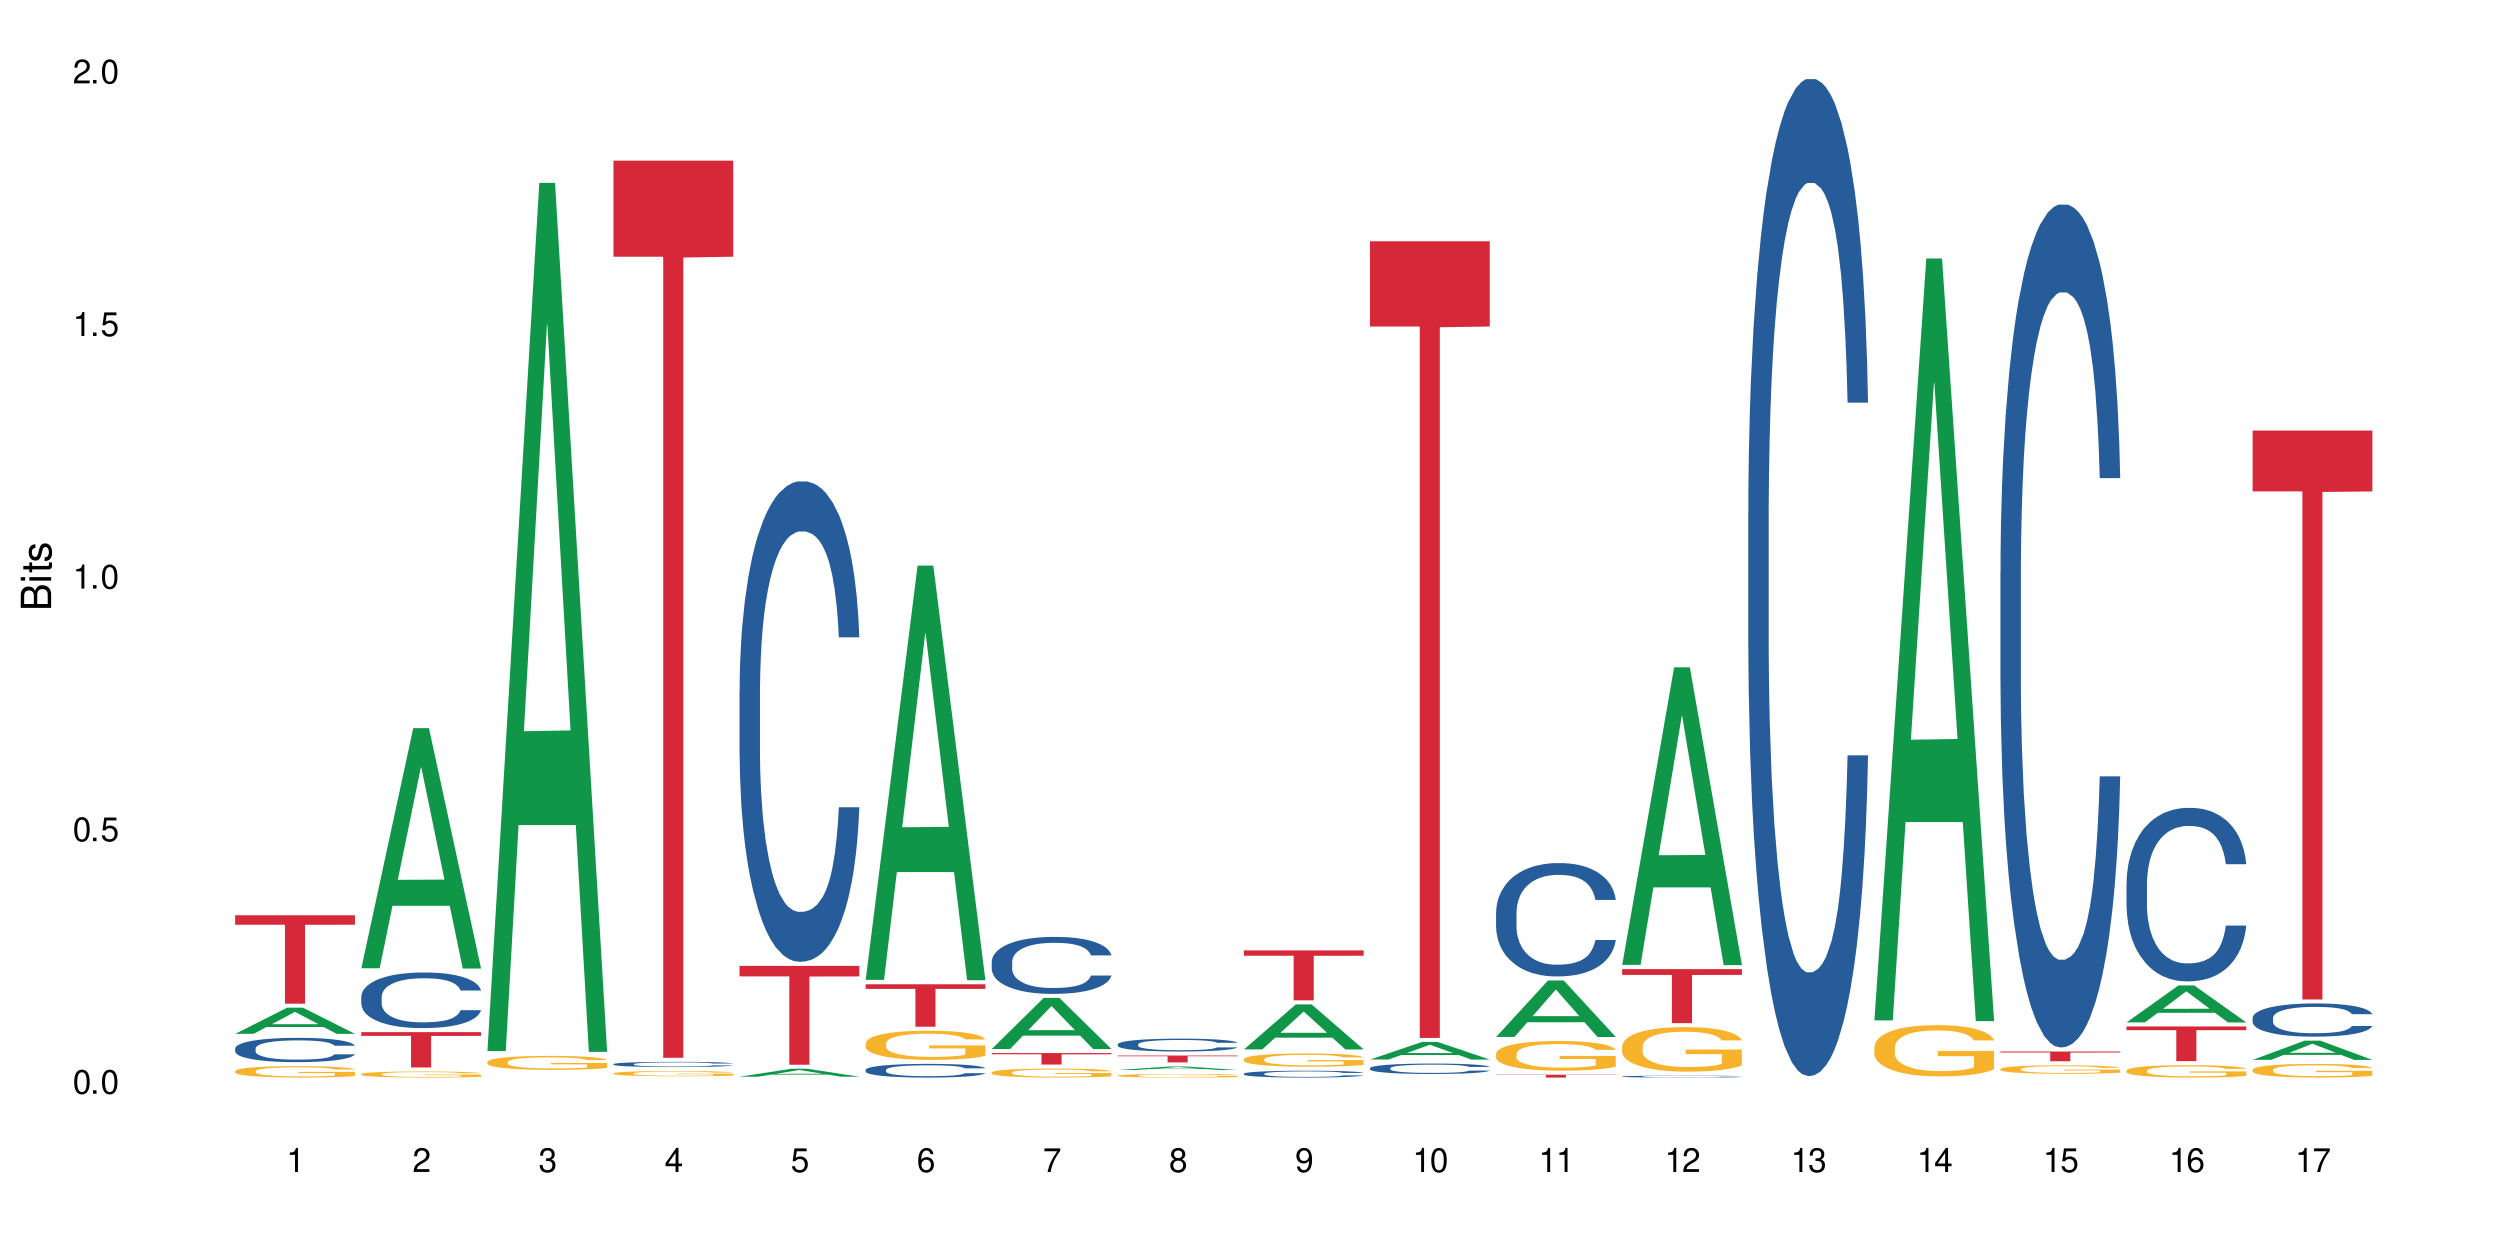 <?xml version="1.0" encoding="UTF-8"?>
<svg xmlns="http://www.w3.org/2000/svg" xmlns:xlink="http://www.w3.org/1999/xlink" width="720" height="360" viewBox="0 0 720 360">
<defs>
<g>
<g id="glyph-0-0">
</g>
<g id="glyph-0-1">
<path d="M 2.641 -6.938 C 2 -6.938 1.422 -6.656 1.078 -6.172 C 0.641 -5.562 0.406 -4.641 0.406 -3.359 C 0.406 -1.016 1.188 0.219 2.641 0.219 C 4.078 0.219 4.859 -1.016 4.859 -3.297 C 4.859 -4.641 4.656 -5.547 4.203 -6.172 C 3.844 -6.656 3.281 -6.938 2.641 -6.938 Z M 2.641 -6.188 C 3.547 -6.188 4 -5.25 4 -3.375 C 4 -1.406 3.562 -0.484 2.625 -0.484 C 1.734 -0.484 1.281 -1.438 1.281 -3.344 C 1.281 -5.25 1.734 -6.188 2.641 -6.188 Z M 2.641 -6.188 "/>
</g>
<g id="glyph-0-2">
<path d="M 1.828 -1 L 0.828 -1 L 0.828 0 L 1.828 0 Z M 1.828 -1 "/>
</g>
<g id="glyph-0-3">
<path d="M 4.562 -6.797 L 1.062 -6.797 L 0.547 -3.094 L 1.328 -3.094 C 1.719 -3.562 2.047 -3.734 2.578 -3.734 C 3.484 -3.734 4.062 -3.109 4.062 -2.094 C 4.062 -1.125 3.484 -0.531 2.578 -0.531 C 1.828 -0.531 1.375 -0.906 1.188 -1.672 L 0.328 -1.672 C 0.453 -1.109 0.547 -0.844 0.75 -0.594 C 1.125 -0.078 1.828 0.219 2.594 0.219 C 3.969 0.219 4.922 -0.781 4.922 -2.219 C 4.922 -3.562 4.031 -4.484 2.719 -4.484 C 2.25 -4.484 1.859 -4.359 1.469 -4.062 L 1.734 -5.969 L 4.562 -5.969 Z M 4.562 -6.797 "/>
</g>
<g id="glyph-0-4">
<path d="M 2.484 -4.938 L 2.484 0 L 3.328 0 L 3.328 -6.938 L 2.766 -6.938 C 2.469 -5.875 2.281 -5.734 0.984 -5.562 L 0.984 -4.938 Z M 2.484 -4.938 "/>
</g>
<g id="glyph-0-5">
<path d="M 4.859 -0.828 L 1.281 -0.828 C 1.359 -1.406 1.672 -1.781 2.5 -2.281 L 3.469 -2.828 C 4.406 -3.344 4.906 -4.062 4.906 -4.906 C 4.906 -5.484 4.672 -6.031 4.266 -6.406 C 3.859 -6.766 3.375 -6.938 2.719 -6.938 C 1.859 -6.938 1.219 -6.625 0.844 -6.031 C 0.609 -5.672 0.5 -5.234 0.484 -4.531 L 1.328 -4.531 C 1.359 -5.016 1.406 -5.281 1.531 -5.516 C 1.75 -5.938 2.188 -6.203 2.703 -6.203 C 3.469 -6.203 4.031 -5.641 4.031 -4.891 C 4.031 -4.344 3.719 -3.859 3.125 -3.516 L 2.234 -3 C 0.812 -2.172 0.406 -1.531 0.328 -0.016 L 4.859 -0.016 Z M 4.859 -0.828 "/>
</g>
<g id="glyph-0-6">
<path d="M 2.125 -3.188 L 2.578 -3.188 C 3.5 -3.188 3.984 -2.766 3.984 -1.922 C 3.984 -1.062 3.469 -0.531 2.594 -0.531 C 1.656 -0.531 1.203 -1 1.156 -2.016 L 0.312 -2.016 C 0.344 -1.453 0.438 -1.094 0.609 -0.781 C 0.953 -0.109 1.625 0.219 2.547 0.219 C 3.953 0.219 4.859 -0.625 4.859 -1.938 C 4.859 -2.828 4.516 -3.297 3.703 -3.594 C 4.344 -3.844 4.656 -4.328 4.656 -5.031 C 4.656 -6.219 3.875 -6.938 2.578 -6.938 C 1.203 -6.938 0.484 -6.172 0.453 -4.703 L 1.297 -4.703 C 1.312 -5.125 1.344 -5.359 1.453 -5.578 C 1.641 -5.969 2.062 -6.203 2.594 -6.203 C 3.344 -6.203 3.797 -5.75 3.797 -5 C 3.797 -4.516 3.609 -4.219 3.25 -4.047 C 3.016 -3.953 2.703 -3.922 2.125 -3.906 Z M 2.125 -3.188 "/>
</g>
<g id="glyph-0-7">
<path d="M 3.141 -1.672 L 3.141 0 L 3.984 0 L 3.984 -1.672 L 4.984 -1.672 L 4.984 -2.438 L 3.984 -2.438 L 3.984 -6.938 L 3.359 -6.938 L 0.266 -2.578 L 0.266 -1.672 Z M 3.141 -2.438 L 1 -2.438 L 3.141 -5.5 Z M 3.141 -2.438 "/>
</g>
<g id="glyph-0-8">
<path d="M 4.781 -5.125 C 4.609 -6.266 3.891 -6.938 2.844 -6.938 C 2.094 -6.938 1.422 -6.578 1.031 -5.953 C 0.594 -5.266 0.406 -4.422 0.406 -3.172 C 0.406 -2 0.578 -1.25 0.984 -0.641 C 1.359 -0.078 1.953 0.219 2.703 0.219 C 3.984 0.219 4.922 -0.75 4.922 -2.094 C 4.922 -3.375 4.062 -4.281 2.844 -4.281 C 2.172 -4.281 1.641 -4.031 1.281 -3.516 C 1.281 -5.234 1.828 -6.188 2.797 -6.188 C 3.391 -6.188 3.797 -5.797 3.938 -5.125 Z M 2.734 -3.531 C 3.547 -3.531 4.062 -2.953 4.062 -2.031 C 4.062 -1.156 3.484 -0.531 2.703 -0.531 C 1.922 -0.531 1.328 -1.188 1.328 -2.078 C 1.328 -2.938 1.906 -3.531 2.734 -3.531 Z M 2.734 -3.531 "/>
</g>
<g id="glyph-0-9">
<path d="M 4.984 -6.797 L 0.438 -6.797 L 0.438 -5.969 L 4.109 -5.969 C 2.5 -3.656 1.828 -2.234 1.328 0 L 2.219 0 C 2.594 -2.172 3.453 -4.047 4.984 -6.094 Z M 4.984 -6.797 "/>
</g>
<g id="glyph-0-10">
<path d="M 3.75 -3.656 C 4.469 -4.094 4.688 -4.438 4.688 -5.078 C 4.688 -6.172 3.844 -6.938 2.641 -6.938 C 1.438 -6.938 0.594 -6.172 0.594 -5.094 C 0.594 -4.438 0.812 -4.094 1.516 -3.656 C 0.734 -3.266 0.359 -2.703 0.359 -1.922 C 0.359 -0.656 1.281 0.219 2.641 0.219 C 3.984 0.219 4.922 -0.656 4.922 -1.922 C 4.922 -2.703 4.531 -3.266 3.75 -3.656 Z M 2.641 -6.188 C 3.359 -6.188 3.812 -5.75 3.812 -5.062 C 3.812 -4.406 3.344 -3.984 2.641 -3.984 C 1.922 -3.984 1.453 -4.406 1.453 -5.078 C 1.453 -5.75 1.922 -6.188 2.641 -6.188 Z M 2.641 -3.266 C 3.484 -3.266 4.062 -2.719 4.062 -1.906 C 4.062 -1.078 3.484 -0.531 2.625 -0.531 C 1.797 -0.531 1.219 -1.094 1.219 -1.906 C 1.219 -2.719 1.781 -3.266 2.641 -3.266 Z M 2.641 -3.266 "/>
</g>
<g id="glyph-0-11">
<path d="M 0.516 -1.578 C 0.672 -0.453 1.406 0.219 2.438 0.219 C 3.188 0.219 3.859 -0.141 4.266 -0.766 C 4.688 -1.453 4.891 -2.297 4.891 -3.547 C 4.891 -4.719 4.703 -5.453 4.312 -6.078 C 3.938 -6.641 3.344 -6.938 2.594 -6.938 C 1.297 -6.938 0.359 -5.969 0.359 -4.625 C 0.359 -3.344 1.234 -2.453 2.453 -2.453 C 3.094 -2.453 3.578 -2.672 4.016 -3.203 C 4 -1.484 3.469 -0.531 2.5 -0.531 C 1.906 -0.531 1.484 -0.906 1.359 -1.578 Z M 2.578 -6.203 C 3.375 -6.203 3.969 -5.531 3.969 -4.641 C 3.969 -3.797 3.391 -3.188 2.547 -3.188 C 1.734 -3.188 1.234 -3.766 1.234 -4.688 C 1.234 -5.562 1.797 -6.203 2.578 -6.203 Z M 2.578 -6.203 "/>
</g>
<g id="glyph-1-0">
</g>
<g id="glyph-1-1">
<path d="M 0 -0.953 L 0 -4.891 C 0 -5.719 -0.234 -6.344 -0.734 -6.797 C -1.188 -7.234 -1.812 -7.469 -2.5 -7.469 C -3.547 -7.469 -4.188 -7 -4.625 -5.875 C -4.984 -6.688 -5.625 -7.094 -6.531 -7.094 C -7.172 -7.094 -7.734 -6.859 -8.141 -6.391 C -8.562 -5.922 -8.75 -5.344 -8.75 -4.5 L -8.75 -0.953 Z M -4.984 -2.062 L -7.766 -2.062 L -7.766 -4.219 C -7.766 -4.844 -7.688 -5.203 -7.453 -5.5 C -7.219 -5.812 -6.859 -5.969 -6.375 -5.969 C -5.891 -5.969 -5.531 -5.812 -5.297 -5.5 C -5.062 -5.203 -4.984 -4.844 -4.984 -4.219 Z M -0.984 -2.062 L -4 -2.062 L -4 -4.781 C -4 -5.766 -3.438 -6.359 -2.484 -6.359 C -1.547 -6.359 -0.984 -5.766 -0.984 -4.781 Z M -0.984 -2.062 "/>
</g>
<g id="glyph-1-2">
<path d="M -6.281 -1.797 L -6.281 -0.797 L 0 -0.797 L 0 -1.797 Z M -8.75 -1.797 L -8.75 -0.797 L -7.484 -0.797 L -7.484 -1.797 Z M -8.75 -1.797 "/>
</g>
<g id="glyph-1-3">
<path d="M -6.281 -3.047 L -6.281 -2.016 L -8.016 -2.016 L -8.016 -1.016 L -6.281 -1.016 L -6.281 -0.172 L -5.469 -0.172 L -5.469 -1.016 L -0.719 -1.016 C -0.078 -1.016 0.281 -1.453 0.281 -2.234 C 0.281 -2.5 0.25 -2.719 0.188 -3.047 L -0.641 -3.047 C -0.609 -2.906 -0.594 -2.766 -0.594 -2.562 C -0.594 -2.141 -0.719 -2.016 -1.156 -2.016 L -5.469 -2.016 L -5.469 -3.047 Z M -6.281 -3.047 "/>
</g>
<g id="glyph-1-4">
<path d="M -4.531 -5.25 C -5.766 -5.25 -6.469 -4.422 -6.469 -2.969 C -6.469 -1.516 -5.719 -0.562 -4.547 -0.562 C -3.562 -0.562 -3.094 -1.062 -2.734 -2.562 L -2.516 -3.484 C -2.344 -4.188 -2.094 -4.469 -1.641 -4.469 C -1.047 -4.469 -0.641 -3.875 -0.641 -3 C -0.641 -2.453 -0.797 -2 -1.062 -1.75 C -1.25 -1.594 -1.422 -1.531 -1.875 -1.469 L -1.875 -0.406 C -0.422 -0.453 0.281 -1.266 0.281 -2.922 C 0.281 -4.5 -0.5 -5.516 -1.719 -5.516 C -2.656 -5.516 -3.172 -4.984 -3.469 -3.734 L -3.703 -2.766 C -3.891 -1.953 -4.156 -1.609 -4.594 -1.609 C -5.188 -1.609 -5.547 -2.125 -5.547 -2.938 C -5.547 -3.75 -5.203 -4.172 -4.531 -4.203 Z M -4.531 -5.25 "/>
</g>
</g>
</defs>
<rect x="-72" y="-36" width="864" height="432" fill="rgb(100%, 100%, 100%)" fill-opacity="1"/>
<path fill-rule="nonzero" fill="rgb(6.275%, 58.824%, 28.235%)" fill-opacity="1" d="M 67.73 297.742 L 67.77 297.738 L 82.695 290.215 L 87.227 290.215 L 102.23 297.75 L 96.957 297.75 L 93.199 295.785 L 76.723 295.785 L 73.039 297.742 L 67.73 297.742 L 78.309 294.969 L 91.688 294.965 L 85.016 291.445 L 84.941 291.441 L 84.871 291.461 L 78.273 294.965 L 78.309 294.969 Z M 67.73 297.742 "/>
<path fill-rule="nonzero" fill="rgb(14.51%, 36.078%, 60%)" fill-opacity="1" d="M 67.73 301.945 L 67.773 301.941 L 67.773 301.785 L 67.898 301.543 L 68.195 301.238 L 68.488 301.027 L 69.246 300.648 L 70.297 300.285 L 71.391 300.004 L 72.191 299.84 L 72.906 299.711 L 74.547 299.473 L 75.598 299.352 L 76.734 299.246 L 78.121 299.137 L 79.133 299.07 L 81.402 298.969 L 83.086 298.926 L 84.391 298.906 L 87.211 298.906 L 88.891 298.93 L 90.113 298.965 L 91.457 299.016 L 92.594 299.07 L 94.57 299.211 L 96.34 299.391 L 97.137 299.492 L 98.402 299.691 L 99.367 299.883 L 100.043 300.051 L 100.797 300.285 L 101.473 300.574 L 101.977 300.898 L 102.23 301.172 L 96.34 301.172 L 96.043 300.918 L 95.707 300.719 L 95.078 300.457 L 94.445 300.273 L 93.562 300.086 L 92.762 299.965 L 91.668 299.844 L 90.703 299.77 L 89.691 299.711 L 88.723 299.672 L 86.875 299.633 L 84.727 299.633 L 83.93 299.648 L 82.289 299.699 L 81.402 299.742 L 80.141 299.832 L 79.258 299.914 L 78.207 300.043 L 77.492 300.152 L 76.609 300.316 L 75.977 300.465 L 75.262 300.676 L 74.84 300.836 L 74.461 301.016 L 74.125 301.223 L 73.875 301.449 L 73.703 301.684 L 73.621 301.914 L 73.621 302.906 L 73.703 303.133 L 73.914 303.402 L 74.461 303.793 L 75.262 304.129 L 76.188 304.398 L 77.07 304.59 L 77.574 304.68 L 78.25 304.781 L 79.301 304.91 L 80.816 305.039 L 81.699 305.09 L 83.043 305.141 L 84.434 305.164 L 86.285 305.164 L 87.926 305.141 L 89.02 305.109 L 90.156 305.059 L 91.711 304.949 L 92.68 304.848 L 93.52 304.727 L 94.152 304.602 L 94.57 304.5 L 95.203 304.305 L 95.707 304.086 L 96.086 303.863 L 96.34 303.645 L 102.23 303.645 L 101.977 303.902 L 101.598 304.148 L 101.219 304.336 L 100.629 304.559 L 99.957 304.758 L 98.988 304.98 L 98.191 305.129 L 97.137 305.285 L 96.172 305.41 L 95.117 305.516 L 93.562 305.645 L 92.551 305.707 L 91.457 305.766 L 90.156 305.816 L 88.516 305.863 L 86.746 305.887 L 85.105 305.895 L 83.34 305.883 L 82.035 305.855 L 80.309 305.797 L 78.164 305.684 L 76.609 305.562 L 75.387 305.441 L 74.336 305.312 L 73.156 305.141 L 71.645 304.859 L 70.719 304.641 L 70.086 304.465 L 69.371 304.215 L 68.867 303.992 L 68.277 303.633 L 67.855 303.18 L 67.73 302.828 Z M 67.73 301.945 "/>
<path fill-rule="nonzero" fill="rgb(96.863%, 70.196%, 16.863%)" fill-opacity="1" d="M 67.73 308.457 L 67.773 308.457 L 67.773 308.395 L 67.941 308.262 L 68.363 308.074 L 68.91 307.922 L 69.496 307.801 L 69.875 307.738 L 70.508 307.648 L 71.055 307.582 L 72.441 307.445 L 74.211 307.32 L 75.176 307.266 L 76.27 307.215 L 77.828 307.156 L 78.543 307.137 L 80.73 307.086 L 83.215 307.059 L 85.949 307.047 L 87.211 307.051 L 88.934 307.062 L 91.289 307.098 L 92.637 307.125 L 93.688 307.156 L 94.781 307.195 L 96.129 307.258 L 97.391 307.328 L 98.402 307.402 L 99.41 307.492 L 100.25 307.586 L 100.965 307.691 L 101.598 307.82 L 101.977 307.922 L 102.23 308.027 L 96.383 308.027 L 96.043 307.922 L 95.664 307.844 L 95.035 307.742 L 94.402 307.672 L 93.773 307.613 L 92.594 307.535 L 91.586 307.488 L 90.324 307.445 L 89.102 307.418 L 87.715 307.402 L 86.875 307.395 L 84.645 307.395 L 82.625 307.414 L 81.445 307.441 L 80.605 307.465 L 79.426 307.508 L 78.711 307.543 L 78.289 307.57 L 77.027 307.66 L 76.188 307.746 L 75.723 307.805 L 75.137 307.895 L 74.715 307.977 L 74.25 308.094 L 74 308.184 L 73.664 308.391 L 73.621 308.93 L 73.746 309.047 L 74 309.168 L 74.336 309.277 L 74.84 309.391 L 75.348 309.477 L 76.23 309.598 L 76.988 309.676 L 77.574 309.727 L 78.711 309.805 L 79.176 309.832 L 80.27 309.887 L 81.402 309.93 L 82.793 309.965 L 83.844 309.984 L 85.527 310 L 87.672 310 L 90.195 309.98 L 91.797 309.957 L 92.891 309.934 L 93.605 309.91 L 94.488 309.879 L 95.117 309.848 L 95.707 309.816 L 96.422 309.766 L 96.422 309.047 L 86.031 309.043 L 86.031 308.707 L 102.188 308.703 L 102.23 309.879 L 101.344 309.961 L 100.25 310.039 L 99.199 310.098 L 98.105 310.148 L 96.551 310.207 L 95.289 310.242 L 93.352 310.285 L 91.586 310.312 L 89.734 310.328 L 88.094 310.34 L 86.156 310.34 L 84.434 310.336 L 82.582 310.316 L 81.109 310.293 L 79.762 310.262 L 78.418 310.223 L 76.734 310.16 L 75.641 310.109 L 74.504 310.047 L 73.367 309.973 L 72.359 309.891 L 71.688 309.828 L 71.012 309.754 L 70.297 309.664 L 69.625 309.562 L 69.121 309.469 L 68.656 309.363 L 68.32 309.266 L 67.984 309.129 L 67.816 309.02 L 67.73 308.93 Z M 67.73 308.457 "/>
<path fill-rule="nonzero" fill="rgb(83.922%, 15.686%, 22.353%)" fill-opacity="1" d="M 67.73 263.598 L 102.23 263.598 L 102.23 266.324 L 87.852 266.348 L 87.852 289.062 L 82.066 289.062 L 82.066 266.371 L 81.984 266.324 L 67.73 266.324 Z M 67.73 263.598 "/>
<path fill-rule="nonzero" fill="rgb(6.275%, 58.824%, 28.235%)" fill-opacity="1" d="M 104.043 278.867 L 104.082 278.805 L 119.008 209.711 L 123.543 209.711 L 138.543 278.934 L 133.273 278.934 L 129.512 260.863 L 113.039 260.863 L 109.352 278.867 L 104.043 278.867 L 114.621 253.391 L 128 253.324 L 121.332 221.023 L 121.258 220.957 L 121.184 221.152 L 114.586 253.324 L 114.621 253.391 Z M 104.043 278.867 "/>
<path fill-rule="nonzero" fill="rgb(14.51%, 36.078%, 60%)" fill-opacity="1" d="M 104.043 287.051 L 104.086 287.035 L 104.086 286.688 L 104.211 286.129 L 104.508 285.43 L 104.801 284.945 L 105.559 284.082 L 106.609 283.25 L 107.703 282.605 L 108.504 282.223 L 109.219 281.934 L 110.859 281.391 L 111.91 281.113 L 113.047 280.863 L 114.438 280.613 L 115.445 280.469 L 117.719 280.234 L 119.398 280.133 L 120.703 280.09 L 123.523 280.09 L 125.207 280.148 L 126.426 280.219 L 127.773 280.336 L 128.91 280.469 L 130.887 280.789 L 132.652 281.199 L 133.453 281.434 L 134.715 281.887 L 135.684 282.328 L 136.355 282.707 L 137.113 283.25 L 137.785 283.906 L 138.289 284.652 L 138.543 285.281 L 132.652 285.281 L 132.359 284.695 L 132.023 284.242 L 131.391 283.645 L 130.758 283.219 L 129.875 282.793 L 129.078 282.516 L 127.984 282.238 L 127.016 282.062 L 126.004 281.934 L 125.039 281.844 L 123.188 281.758 L 121.043 281.758 L 120.242 281.785 L 118.602 281.902 L 117.719 282.004 L 116.457 282.211 L 115.57 282.398 L 114.52 282.691 L 113.805 282.941 L 112.922 283.32 L 112.289 283.656 L 111.574 284.141 L 111.156 284.508 L 110.777 284.914 L 110.438 285.398 L 110.188 285.91 L 110.02 286.453 L 109.934 286.977 L 109.934 289.246 L 110.02 289.773 L 110.23 290.387 L 110.777 291.277 L 111.574 292.055 L 112.5 292.668 L 113.383 293.109 L 113.891 293.312 L 114.562 293.547 L 115.613 293.84 L 117.129 294.133 L 118.012 294.25 L 119.359 294.367 L 120.746 294.426 L 122.598 294.426 L 124.238 294.367 L 125.332 294.293 L 126.469 294.176 L 128.023 293.926 L 128.992 293.691 L 129.832 293.414 L 130.465 293.137 L 130.887 292.902 L 131.516 292.449 L 132.023 291.953 L 132.398 291.441 L 132.652 290.941 L 138.543 290.941 L 138.289 291.527 L 137.91 292.098 L 137.531 292.523 L 136.945 293.035 L 136.27 293.488 L 135.305 294 L 134.504 294.336 L 133.453 294.703 L 132.484 294.98 L 131.434 295.23 L 129.875 295.52 L 128.867 295.668 L 127.773 295.801 L 126.469 295.918 L 124.828 296.02 L 123.059 296.078 L 121.418 296.09 L 119.652 296.062 L 118.348 296.004 L 116.625 295.871 L 114.477 295.609 L 112.922 295.332 L 111.703 295.055 L 110.648 294.762 L 109.473 294.367 L 107.957 293.723 L 107.031 293.223 L 106.402 292.816 L 105.684 292.246 L 105.18 291.734 L 104.59 290.914 L 104.172 289.875 L 104.043 289.07 Z M 104.043 287.051 "/>
<path fill-rule="nonzero" fill="rgb(96.863%, 70.196%, 16.863%)" fill-opacity="1" d="M 104.043 309.34 L 104.086 309.336 L 104.086 309.305 L 104.254 309.234 L 104.676 309.133 L 105.223 309.051 L 105.812 308.988 L 106.191 308.953 L 106.82 308.906 L 107.367 308.871 L 108.758 308.801 L 110.523 308.73 L 111.492 308.703 L 112.586 308.676 L 114.141 308.645 L 114.855 308.633 L 117.043 308.609 L 119.527 308.594 L 122.262 308.59 L 123.523 308.59 L 125.25 308.598 L 127.605 308.613 L 128.949 308.629 L 130.004 308.645 L 131.098 308.668 L 132.441 308.699 L 133.703 308.738 L 134.715 308.777 L 135.723 308.824 L 136.566 308.875 L 137.281 308.93 L 137.91 309 L 138.289 309.055 L 138.543 309.109 L 132.695 309.109 L 132.359 309.055 L 131.98 309.012 L 131.348 308.957 L 130.719 308.918 L 130.086 308.891 L 128.91 308.848 L 127.898 308.82 L 126.637 308.801 L 125.418 308.785 L 124.027 308.777 L 123.188 308.773 L 120.957 308.773 L 118.938 308.785 L 117.758 308.797 L 116.918 308.809 L 115.738 308.832 L 115.023 308.852 L 114.605 308.863 L 113.344 308.914 L 112.5 308.961 L 112.039 308.988 L 111.449 309.039 L 111.027 309.082 L 110.566 309.145 L 110.312 309.195 L 109.977 309.301 L 109.934 309.59 L 110.062 309.652 L 110.312 309.719 L 110.648 309.773 L 111.156 309.836 L 111.66 309.883 L 112.543 309.945 L 113.301 309.984 L 113.891 310.012 L 115.023 310.055 L 115.488 310.07 L 116.582 310.102 L 117.719 310.121 L 119.105 310.141 L 120.156 310.152 L 121.84 310.16 L 123.984 310.16 L 126.512 310.148 L 128.109 310.137 L 129.203 310.125 L 129.918 310.113 L 130.801 310.094 L 131.434 310.078 L 132.023 310.062 L 132.738 310.035 L 132.738 309.652 L 122.344 309.648 L 122.344 309.469 L 138.5 309.469 L 138.543 310.094 L 137.66 310.137 L 136.566 310.18 L 135.512 310.211 L 134.418 310.238 L 132.863 310.27 L 131.602 310.289 L 129.664 310.312 L 127.898 310.324 L 126.047 310.336 L 124.406 310.34 L 120.746 310.34 L 118.895 310.328 L 117.422 310.316 L 116.078 310.301 L 114.73 310.277 L 113.047 310.246 L 111.953 310.219 L 110.816 310.184 L 109.684 310.145 L 108.672 310.102 L 108 310.066 L 107.324 310.027 L 106.609 309.98 L 105.938 309.926 L 105.434 309.879 L 104.969 309.82 L 104.633 309.77 L 104.297 309.695 L 104.129 309.637 L 104.043 309.59 Z M 104.043 309.34 "/>
<path fill-rule="nonzero" fill="rgb(83.922%, 15.686%, 22.353%)" fill-opacity="1" d="M 104.043 297.246 L 138.543 297.246 L 138.543 298.336 L 124.164 298.348 L 124.164 307.434 L 118.379 307.434 L 118.379 298.355 L 118.297 298.336 L 104.043 298.336 Z M 104.043 297.246 "/>
<path fill-rule="nonzero" fill="rgb(6.275%, 58.824%, 28.235%)" fill-opacity="1" d="M 140.359 302.711 L 140.395 302.477 L 155.32 52.668 L 159.855 52.668 L 174.855 302.945 L 169.586 302.945 L 165.828 237.617 L 149.352 237.617 L 145.664 302.711 L 140.359 302.711 L 150.938 210.59 L 164.316 210.355 L 157.645 93.559 L 157.57 93.324 L 157.496 94.027 L 150.898 210.355 L 150.938 210.59 Z M 140.359 302.711 "/>
<path fill-rule="nonzero" fill="rgb(96.863%, 70.196%, 16.863%)" fill-opacity="1" d="M 140.359 305.824 L 140.398 305.82 L 140.398 305.746 L 140.57 305.582 L 140.988 305.355 L 141.535 305.168 L 142.125 305.02 L 142.504 304.941 L 143.137 304.832 L 143.684 304.75 L 145.07 304.586 L 146.836 304.434 L 147.805 304.367 L 148.898 304.305 L 150.457 304.234 L 151.172 304.207 L 153.359 304.148 L 155.84 304.113 L 158.574 304.102 L 159.836 304.105 L 161.562 304.121 L 163.918 304.16 L 165.266 304.195 L 166.316 304.234 L 167.41 304.281 L 168.754 304.355 L 170.02 304.441 L 171.027 304.531 L 172.039 304.641 L 172.879 304.758 L 173.594 304.887 L 174.227 305.043 L 174.605 305.172 L 174.855 305.297 L 169.008 305.297 L 168.672 305.172 L 168.293 305.07 L 167.66 304.949 L 167.031 304.863 L 166.398 304.793 L 165.223 304.695 L 164.211 304.637 L 162.949 304.586 L 161.73 304.555 L 160.34 304.531 L 159.5 304.523 L 157.27 304.523 L 155.25 304.551 L 154.074 304.578 L 153.23 304.609 L 152.055 304.664 L 151.34 304.707 L 150.918 304.738 L 149.656 304.852 L 148.812 304.953 L 148.352 305.023 L 147.762 305.133 L 147.344 305.234 L 146.879 305.379 L 146.625 305.488 L 146.289 305.738 L 146.25 306.402 L 146.375 306.539 L 146.625 306.691 L 146.965 306.824 L 147.469 306.961 L 147.973 307.07 L 148.855 307.211 L 149.613 307.309 L 150.203 307.371 L 151.34 307.469 L 151.801 307.504 L 152.895 307.57 L 154.031 307.621 L 155.418 307.664 L 156.473 307.688 L 158.152 307.703 L 160.301 307.703 L 162.824 307.684 L 164.422 307.652 L 165.516 307.625 L 166.23 307.598 L 167.113 307.559 L 167.746 307.52 L 168.336 307.48 L 169.051 307.418 L 169.051 306.539 L 158.66 306.535 L 158.66 306.125 L 174.812 306.121 L 174.855 307.559 L 173.973 307.656 L 172.879 307.754 L 171.828 307.824 L 170.734 307.887 L 169.176 307.957 L 167.914 308 L 165.98 308.055 L 164.211 308.086 L 162.359 308.109 L 160.719 308.121 L 158.785 308.121 L 157.059 308.117 L 155.211 308.094 L 153.738 308.062 L 152.391 308.027 L 151.043 307.98 L 149.359 307.902 L 148.266 307.84 L 147.133 307.762 L 145.996 307.672 L 144.984 307.57 L 144.312 307.496 L 143.641 307.406 L 142.926 307.297 L 142.25 307.172 L 141.746 307.059 L 141.285 306.93 L 140.945 306.809 L 140.609 306.645 L 140.441 306.512 L 140.359 306.398 Z M 140.359 305.824 "/>
<path fill-rule="nonzero" fill="rgb(14.51%, 36.078%, 60%)" fill-opacity="1" d="M 176.672 306.465 L 176.715 306.465 L 176.715 306.43 L 176.84 306.379 L 177.133 306.312 L 177.43 306.266 L 178.188 306.188 L 179.238 306.109 L 180.332 306.047 L 181.133 306.012 L 181.848 305.984 L 183.488 305.934 L 184.539 305.91 L 185.676 305.887 L 187.062 305.863 L 188.074 305.848 L 190.344 305.828 L 192.027 305.816 L 193.332 305.812 L 196.152 305.812 L 197.832 305.82 L 199.055 305.824 L 200.398 305.836 L 201.535 305.848 L 203.512 305.879 L 205.281 305.918 L 206.078 305.938 L 207.34 305.98 L 208.309 306.023 L 208.98 306.059 L 209.738 306.109 L 210.414 306.172 L 210.918 306.238 L 211.168 306.301 L 205.281 306.301 L 204.984 306.242 L 204.648 306.203 L 204.02 306.145 L 203.387 306.105 L 202.504 306.066 L 201.703 306.039 L 200.609 306.016 L 199.641 305.996 L 198.633 305.984 L 197.664 305.977 L 195.812 305.969 L 193.668 305.969 L 192.867 305.973 L 191.227 305.984 L 190.344 305.992 L 189.082 306.012 L 188.199 306.027 L 187.148 306.055 L 186.434 306.078 L 185.547 306.117 L 184.918 306.148 L 184.203 306.191 L 183.781 306.227 L 183.402 306.266 L 183.066 306.309 L 182.812 306.359 L 182.645 306.41 L 182.562 306.457 L 182.562 306.668 L 182.645 306.719 L 182.855 306.777 L 183.402 306.859 L 184.203 306.934 L 185.129 306.988 L 186.012 307.031 L 186.516 307.051 L 187.188 307.07 L 188.242 307.098 L 189.754 307.125 L 190.641 307.137 L 191.984 307.148 L 193.375 307.156 L 195.227 307.156 L 196.867 307.148 L 197.961 307.141 L 199.094 307.133 L 200.652 307.109 L 201.621 307.086 L 202.461 307.059 L 203.094 307.035 L 203.512 307.012 L 204.145 306.969 L 204.648 306.922 L 205.027 306.875 L 205.281 306.828 L 211.168 306.828 L 210.918 306.883 L 210.539 306.938 L 210.16 306.977 L 209.57 307.023 L 208.898 307.066 L 207.93 307.113 L 207.133 307.145 L 206.078 307.18 L 205.113 307.207 L 204.059 307.23 L 202.504 307.258 L 201.492 307.27 L 200.398 307.281 L 199.094 307.293 L 197.453 307.305 L 195.688 307.309 L 192.281 307.309 L 190.977 307.301 L 189.25 307.289 L 187.105 307.266 L 185.547 307.238 L 184.328 307.215 L 183.277 307.188 L 182.098 307.148 L 180.586 307.09 L 179.66 307.043 L 179.027 307.004 L 178.312 306.949 L 177.809 306.902 L 177.219 306.824 L 176.797 306.73 L 176.672 306.652 Z M 176.672 306.465 "/>
<path fill-rule="nonzero" fill="rgb(96.863%, 70.196%, 16.863%)" fill-opacity="1" d="M 176.672 309.105 L 176.715 309.105 L 176.715 309.078 L 176.883 309.016 L 177.305 308.93 L 177.852 308.863 L 178.438 308.809 L 178.816 308.777 L 179.449 308.738 L 179.996 308.707 L 181.383 308.645 L 183.152 308.59 L 184.117 308.562 L 185.211 308.539 L 186.77 308.516 L 187.484 308.504 L 189.672 308.484 L 192.152 308.469 L 194.887 308.465 L 196.152 308.465 L 197.875 308.473 L 200.23 308.488 L 201.578 308.5 L 202.629 308.516 L 203.723 308.531 L 205.07 308.559 L 206.332 308.594 L 207.34 308.625 L 208.352 308.668 L 209.191 308.711 L 209.906 308.758 L 210.539 308.816 L 210.918 308.863 L 211.168 308.91 L 205.32 308.91 L 204.984 308.863 L 204.605 308.828 L 203.977 308.781 L 203.344 308.75 L 202.715 308.723 L 201.535 308.688 L 200.527 308.664 L 199.266 308.645 L 198.043 308.633 L 196.656 308.625 L 195.812 308.621 L 193.586 308.621 L 191.566 308.633 L 190.387 308.645 L 189.547 308.652 L 188.367 308.676 L 187.652 308.691 L 187.23 308.703 L 185.969 308.746 L 185.129 308.781 L 184.664 308.809 L 184.078 308.848 L 183.656 308.887 L 183.191 308.941 L 182.941 308.98 L 182.605 309.074 L 182.562 309.32 L 182.688 309.375 L 182.941 309.43 L 183.277 309.477 L 183.781 309.531 L 184.285 309.57 L 185.172 309.625 L 185.926 309.66 L 186.516 309.684 L 187.652 309.719 L 188.113 309.73 L 189.207 309.758 L 190.344 309.773 L 191.734 309.793 L 192.785 309.801 L 194.469 309.809 L 196.613 309.809 L 199.137 309.797 L 200.734 309.789 L 201.828 309.777 L 202.547 309.766 L 203.43 309.754 L 204.059 309.738 L 204.648 309.723 L 205.363 309.699 L 205.363 309.375 L 194.973 309.371 L 194.973 309.219 L 211.129 309.219 L 211.168 309.754 L 210.285 309.789 L 209.191 309.824 L 208.141 309.852 L 207.047 309.875 L 205.488 309.902 L 204.227 309.918 L 202.293 309.938 L 200.527 309.949 L 198.676 309.957 L 197.035 309.961 L 193.375 309.961 L 191.523 309.953 L 190.051 309.941 L 188.703 309.926 L 187.359 309.91 L 185.676 309.879 L 184.582 309.855 L 183.445 309.828 L 182.309 309.793 L 181.301 309.758 L 180.625 309.73 L 179.953 309.695 L 179.238 309.656 L 178.566 309.609 L 178.059 309.566 L 177.598 309.52 L 177.262 309.473 L 176.926 309.41 L 176.758 309.363 L 176.672 309.32 Z M 176.672 309.105 "/>
<path fill-rule="nonzero" fill="rgb(83.922%, 15.686%, 22.353%)" fill-opacity="1" d="M 176.672 46.27 L 211.168 46.27 L 211.168 73.93 L 196.793 74.172 L 196.793 304.656 L 191.008 304.656 L 191.008 74.414 L 190.922 73.93 L 176.672 73.93 Z M 176.672 46.27 "/>
<path fill-rule="nonzero" fill="rgb(6.275%, 58.824%, 28.235%)" fill-opacity="1" d="M 212.984 310.094 L 213.023 310.09 L 227.949 307.793 L 232.484 307.793 L 247.484 310.094 L 242.211 310.094 L 238.453 309.492 L 221.977 309.492 L 218.293 310.094 L 212.984 310.094 L 223.562 309.246 L 236.941 309.242 L 230.27 308.168 L 230.199 308.168 L 230.125 308.172 L 223.527 309.242 L 223.562 309.246 Z M 212.984 310.094 "/>
<path fill-rule="nonzero" fill="rgb(14.51%, 36.078%, 60%)" fill-opacity="1" d="M 212.984 198.859 L 213.027 198.734 L 213.027 195.699 L 213.152 190.891 L 213.449 184.824 L 213.742 180.648 L 214.5 173.188 L 215.551 165.98 L 216.645 160.418 L 217.445 157.129 L 218.16 154.598 L 219.801 149.922 L 220.852 147.52 L 221.988 145.367 L 223.375 143.219 L 224.387 141.953 L 226.66 139.93 L 228.34 139.047 L 229.645 138.664 L 232.465 138.664 L 234.148 139.172 L 235.367 139.805 L 236.715 140.816 L 237.848 141.953 L 239.828 144.734 L 241.594 148.277 L 242.395 150.301 L 243.656 154.219 L 244.621 158.012 L 245.297 161.301 L 246.055 165.98 L 246.727 171.672 L 247.23 178.121 L 247.484 183.559 L 241.594 183.559 L 241.301 178.5 L 240.961 174.578 L 240.332 169.395 L 239.699 165.727 L 238.816 162.059 L 238.016 159.656 L 236.922 157.254 L 235.957 155.738 L 234.945 154.598 L 233.98 153.84 L 232.129 153.082 L 229.98 153.082 L 229.184 153.336 L 227.543 154.348 L 226.66 155.23 L 225.395 157.004 L 224.512 158.645 L 223.461 161.176 L 222.746 163.324 L 221.863 166.613 L 221.23 169.52 L 220.516 173.695 L 220.094 176.855 L 219.715 180.398 L 219.379 184.57 L 219.129 188.996 L 218.961 193.676 L 218.875 198.227 L 218.875 217.828 L 218.961 222.379 L 219.168 227.691 L 219.715 235.406 L 220.516 242.109 L 221.441 247.418 L 222.324 251.211 L 222.828 252.984 L 223.504 255.008 L 224.555 257.535 L 226.07 260.066 L 226.953 261.078 L 228.301 262.09 L 229.688 262.594 L 231.539 262.594 L 233.18 262.09 L 234.273 261.457 L 235.41 260.445 L 236.965 258.293 L 237.934 256.27 L 238.773 253.867 L 239.406 251.465 L 239.828 249.441 L 240.457 245.523 L 240.961 241.223 L 241.34 236.797 L 241.594 232.496 L 247.484 232.496 L 247.23 237.555 L 246.852 242.488 L 246.473 246.156 L 245.883 250.582 L 245.211 254.5 L 244.242 258.926 L 243.445 261.836 L 242.395 264.996 L 241.426 267.398 L 240.375 269.551 L 238.816 272.078 L 237.809 273.344 L 236.715 274.48 L 235.41 275.492 L 233.77 276.379 L 232 276.883 L 230.359 277.012 L 228.594 276.758 L 227.289 276.25 L 225.566 275.113 L 223.418 272.836 L 221.863 270.434 L 220.641 268.031 L 219.59 265.504 L 218.414 262.09 L 216.898 256.523 L 215.973 252.223 L 215.34 248.684 L 214.625 243.75 L 214.121 239.324 L 213.531 232.242 L 213.113 223.266 L 212.984 216.309 Z M 212.984 198.859 "/>
<path fill-rule="nonzero" fill="rgb(83.922%, 15.686%, 22.353%)" fill-opacity="1" d="M 212.984 278.164 L 247.484 278.164 L 247.484 281.211 L 233.105 281.238 L 233.105 306.637 L 227.32 306.637 L 227.32 281.266 L 227.238 281.211 L 212.984 281.211 Z M 212.984 278.164 "/>
<path fill-rule="nonzero" fill="rgb(6.275%, 58.824%, 28.235%)" fill-opacity="1" d="M 249.301 282.211 L 249.336 282.098 L 264.262 162.902 L 268.797 162.902 L 283.797 282.32 L 278.527 282.32 L 274.766 251.148 L 258.293 251.148 L 254.605 282.211 L 249.301 282.211 L 259.875 238.254 L 273.258 238.141 L 266.586 182.414 L 266.512 182.301 L 266.438 182.641 L 259.84 238.141 L 259.875 238.254 Z M 249.301 282.211 "/>
<path fill-rule="nonzero" fill="rgb(14.51%, 36.078%, 60%)" fill-opacity="1" d="M 249.301 308.117 L 249.34 308.113 L 249.34 308.027 L 249.469 307.891 L 249.762 307.715 L 250.055 307.598 L 250.812 307.387 L 251.867 307.18 L 252.961 307.02 L 253.758 306.926 L 254.473 306.855 L 256.113 306.723 L 257.168 306.652 L 258.301 306.594 L 259.691 306.531 L 260.699 306.496 L 262.973 306.438 L 264.656 306.414 L 265.957 306.402 L 268.777 306.402 L 270.461 306.418 L 271.68 306.434 L 273.027 306.465 L 274.164 306.496 L 276.141 306.574 L 277.906 306.676 L 278.707 306.734 L 279.969 306.844 L 280.938 306.953 L 281.609 307.047 L 282.367 307.18 L 283.039 307.34 L 283.543 307.523 L 283.797 307.68 L 277.906 307.68 L 277.613 307.535 L 277.277 307.426 L 276.645 307.277 L 276.016 307.172 L 275.129 307.066 L 274.332 307 L 273.238 306.93 L 272.27 306.887 L 271.262 306.855 L 270.293 306.832 L 268.441 306.812 L 266.297 306.812 L 265.496 306.82 L 263.855 306.848 L 262.973 306.875 L 261.711 306.926 L 260.828 306.973 L 259.773 307.043 L 259.059 307.105 L 258.176 307.199 L 257.543 307.281 L 256.828 307.398 L 256.41 307.488 L 256.031 307.59 L 255.695 307.707 L 255.441 307.836 L 255.273 307.969 L 255.188 308.098 L 255.188 308.656 L 255.273 308.785 L 255.484 308.938 L 256.031 309.156 L 256.828 309.348 L 257.754 309.5 L 258.641 309.605 L 259.145 309.656 L 259.816 309.715 L 260.867 309.785 L 262.383 309.859 L 263.266 309.887 L 264.613 309.918 L 266 309.93 L 267.852 309.93 L 269.492 309.918 L 270.586 309.898 L 271.723 309.871 L 273.277 309.809 L 274.246 309.75 L 275.09 309.684 L 275.719 309.613 L 276.141 309.555 L 276.77 309.445 L 277.277 309.324 L 277.656 309.195 L 277.906 309.074 L 283.797 309.074 L 283.543 309.219 L 283.164 309.359 L 282.789 309.461 L 282.199 309.59 L 281.523 309.699 L 280.559 309.828 L 279.758 309.91 L 278.707 310 L 277.738 310.066 L 276.688 310.129 L 275.129 310.199 L 274.121 310.238 L 273.027 310.27 L 271.723 310.297 L 270.082 310.324 L 268.316 310.34 L 266.676 310.34 L 264.906 310.336 L 263.602 310.32 L 261.879 310.289 L 259.734 310.223 L 258.176 310.152 L 256.957 310.086 L 255.902 310.016 L 254.727 309.918 L 253.211 309.758 L 252.285 309.637 L 251.656 309.535 L 250.941 309.395 L 250.434 309.27 L 249.848 309.066 L 249.426 308.812 L 249.301 308.613 Z M 249.301 308.117 "/>
<path fill-rule="nonzero" fill="rgb(96.863%, 70.196%, 16.863%)" fill-opacity="1" d="M 249.301 300.445 L 249.34 300.438 L 249.34 300.285 L 249.508 299.941 L 249.93 299.465 L 250.477 299.074 L 251.066 298.766 L 251.445 298.605 L 252.074 298.375 L 252.621 298.207 L 254.012 297.863 L 255.777 297.539 L 256.746 297.402 L 257.84 297.27 L 259.395 297.125 L 260.109 297.07 L 262.301 296.949 L 264.781 296.871 L 267.516 296.848 L 268.777 296.855 L 270.504 296.887 L 272.859 296.973 L 274.203 297.047 L 275.258 297.125 L 276.352 297.227 L 277.695 297.379 L 278.957 297.562 L 279.969 297.746 L 280.977 297.977 L 281.82 298.223 L 282.535 298.492 L 283.164 298.812 L 283.543 299.082 L 283.797 299.348 L 277.949 299.348 L 277.613 299.082 L 277.234 298.875 L 276.602 298.621 L 275.973 298.438 L 275.34 298.293 L 274.164 298.09 L 273.152 297.969 L 271.891 297.863 L 270.672 297.793 L 269.281 297.746 L 268.441 297.73 L 266.211 297.73 L 264.191 297.785 L 263.016 297.848 L 262.172 297.906 L 260.996 298.023 L 260.281 298.113 L 259.859 298.176 L 258.598 298.414 L 257.754 298.629 L 257.293 298.773 L 256.703 299.004 L 256.281 299.211 L 255.82 299.52 L 255.566 299.75 L 255.23 300.27 L 255.188 301.648 L 255.316 301.941 L 255.566 302.258 L 255.902 302.531 L 256.41 302.824 L 256.914 303.047 L 257.797 303.344 L 258.555 303.543 L 259.145 303.676 L 260.281 303.883 L 260.742 303.949 L 261.836 304.09 L 262.973 304.195 L 264.359 304.289 L 265.41 304.336 L 267.094 304.371 L 269.242 304.371 L 271.766 304.328 L 273.363 304.266 L 274.457 304.203 L 275.172 304.148 L 276.055 304.066 L 276.688 303.988 L 277.277 303.906 L 277.992 303.773 L 277.992 301.941 L 267.602 301.934 L 267.602 301.074 L 283.754 301.066 L 283.797 304.066 L 282.914 304.273 L 281.82 304.473 L 280.77 304.625 L 279.676 304.758 L 278.117 304.902 L 276.855 304.992 L 274.922 305.102 L 273.152 305.172 L 271.301 305.215 L 269.66 305.238 L 267.727 305.246 L 266 305.23 L 264.148 305.188 L 262.676 305.125 L 261.332 305.047 L 259.984 304.949 L 258.301 304.785 L 257.207 304.656 L 256.074 304.496 L 254.938 304.305 L 253.926 304.098 L 253.254 303.934 L 252.582 303.75 L 251.867 303.52 L 251.191 303.262 L 250.688 303.023 L 250.223 302.754 L 249.887 302.5 L 249.551 302.156 L 249.383 301.879 L 249.301 301.641 Z M 249.301 300.445 "/>
<path fill-rule="nonzero" fill="rgb(83.922%, 15.686%, 22.353%)" fill-opacity="1" d="M 249.301 283.477 L 283.797 283.477 L 283.797 284.785 L 269.418 284.797 L 269.418 295.695 L 263.633 295.695 L 263.633 284.809 L 263.551 284.785 L 249.301 284.785 Z M 249.301 283.477 "/>
<path fill-rule="nonzero" fill="rgb(6.275%, 58.824%, 28.235%)" fill-opacity="1" d="M 285.613 302.113 L 285.648 302.102 L 300.578 287.395 L 305.109 287.395 L 320.109 302.129 L 314.84 302.129 L 311.082 298.281 L 294.605 298.281 L 290.922 302.113 L 285.613 302.113 L 296.191 296.691 L 309.57 296.68 L 302.898 289.801 L 302.824 289.789 L 302.75 289.828 L 296.152 296.68 L 296.191 296.691 Z M 285.613 302.113 "/>
<path fill-rule="nonzero" fill="rgb(14.51%, 36.078%, 60%)" fill-opacity="1" d="M 285.613 276.973 L 285.656 276.961 L 285.656 276.602 L 285.781 276.031 L 286.074 275.309 L 286.371 274.816 L 287.129 273.93 L 288.18 273.078 L 289.273 272.418 L 290.07 272.027 L 290.789 271.727 L 292.43 271.172 L 293.48 270.887 L 294.617 270.633 L 296.004 270.379 L 297.016 270.227 L 299.285 269.988 L 300.969 269.883 L 302.273 269.84 L 305.09 269.84 L 306.773 269.898 L 307.996 269.973 L 309.34 270.094 L 310.477 270.227 L 312.453 270.559 L 314.219 270.977 L 315.02 271.219 L 316.281 271.684 L 317.25 272.133 L 317.922 272.523 L 318.68 273.078 L 319.352 273.75 L 319.859 274.516 L 320.109 275.16 L 314.219 275.16 L 313.926 274.562 L 313.59 274.098 L 312.957 273.48 L 312.328 273.047 L 311.445 272.613 L 310.645 272.328 L 309.551 272.043 L 308.582 271.863 L 307.574 271.727 L 306.605 271.637 L 304.754 271.547 L 302.609 271.547 L 301.809 271.578 L 300.168 271.699 L 299.285 271.801 L 298.023 272.012 L 297.141 272.207 L 296.09 272.508 L 295.371 272.762 L 294.488 273.152 L 293.859 273.496 L 293.145 273.992 L 292.723 274.367 L 292.344 274.785 L 292.008 275.281 L 291.754 275.805 L 291.586 276.359 L 291.504 276.898 L 291.504 279.223 L 291.586 279.762 L 291.797 280.395 L 292.344 281.309 L 293.145 282.102 L 294.07 282.73 L 294.953 283.18 L 295.457 283.391 L 296.129 283.629 L 297.184 283.93 L 298.695 284.23 L 299.578 284.352 L 300.926 284.469 L 302.316 284.531 L 304.164 284.531 L 305.805 284.469 L 306.898 284.395 L 308.035 284.277 L 309.594 284.02 L 310.559 283.781 L 311.402 283.496 L 312.031 283.211 L 312.453 282.973 L 313.086 282.508 L 313.59 281.996 L 313.969 281.473 L 314.219 280.961 L 320.109 280.961 L 319.859 281.562 L 319.48 282.148 L 319.102 282.582 L 318.512 283.105 L 317.84 283.57 L 316.871 284.094 L 316.07 284.441 L 315.02 284.816 L 314.051 285.102 L 313 285.355 L 311.445 285.656 L 310.434 285.805 L 309.34 285.941 L 308.035 286.059 L 306.395 286.164 L 304.629 286.223 L 302.988 286.238 L 301.223 286.211 L 299.918 286.148 L 298.191 286.016 L 296.047 285.746 L 294.488 285.461 L 293.27 285.176 L 292.219 284.875 L 291.039 284.469 L 289.523 283.812 L 288.602 283.301 L 287.969 282.883 L 287.254 282.297 L 286.75 281.773 L 286.16 280.934 L 285.738 279.867 L 285.613 279.043 Z M 285.613 276.973 "/>
<path fill-rule="nonzero" fill="rgb(96.863%, 70.196%, 16.863%)" fill-opacity="1" d="M 285.613 308.859 L 285.656 308.855 L 285.656 308.809 L 285.824 308.703 L 286.242 308.555 L 286.789 308.434 L 287.379 308.34 L 287.758 308.289 L 288.391 308.219 L 288.938 308.168 L 290.324 308.059 L 292.09 307.961 L 293.059 307.918 L 294.152 307.879 L 295.711 307.832 L 296.426 307.816 L 298.613 307.777 L 301.094 307.754 L 303.828 307.746 L 305.09 307.75 L 306.816 307.758 L 309.172 307.785 L 310.52 307.809 L 311.57 307.832 L 312.664 307.863 L 314.012 307.91 L 315.273 307.969 L 316.281 308.023 L 317.293 308.094 L 318.133 308.172 L 318.848 308.254 L 319.48 308.355 L 319.859 308.438 L 320.109 308.52 L 314.262 308.52 L 313.926 308.438 L 313.547 308.371 L 312.918 308.293 L 312.285 308.238 L 311.656 308.191 L 310.477 308.133 L 309.465 308.094 L 308.203 308.059 L 306.984 308.039 L 305.598 308.023 L 304.754 308.02 L 302.523 308.02 L 300.504 308.035 L 299.328 308.055 L 298.484 308.074 L 297.309 308.109 L 296.594 308.137 L 296.172 308.156 L 294.91 308.23 L 294.07 308.297 L 293.605 308.344 L 293.016 308.414 L 292.598 308.477 L 292.133 308.57 L 291.883 308.645 L 291.543 308.805 L 291.504 309.23 L 291.629 309.32 L 291.883 309.418 L 292.219 309.504 L 292.723 309.594 L 293.227 309.66 L 294.109 309.754 L 294.867 309.816 L 295.457 309.855 L 296.594 309.918 L 297.055 309.941 L 298.148 309.984 L 299.285 310.016 L 300.676 310.047 L 301.727 310.059 L 303.41 310.07 L 305.555 310.07 L 308.078 310.059 L 309.676 310.039 L 310.77 310.02 L 311.484 310.004 L 312.371 309.977 L 313 309.953 L 313.59 309.926 L 314.305 309.887 L 314.305 309.32 L 303.914 309.316 L 303.914 309.051 L 320.07 309.051 L 320.109 309.977 L 319.227 310.039 L 318.133 310.102 L 317.082 310.148 L 315.988 310.191 L 314.43 310.234 L 313.168 310.262 L 311.234 310.297 L 309.465 310.316 L 307.617 310.332 L 305.977 310.34 L 304.039 310.34 L 302.316 310.336 L 300.465 310.324 L 298.992 310.305 L 297.645 310.281 L 296.297 310.25 L 294.617 310.199 L 293.523 310.16 L 292.387 310.109 L 291.25 310.051 L 290.242 309.984 L 289.566 309.938 L 288.895 309.879 L 288.18 309.809 L 287.504 309.727 L 287 309.656 L 286.539 309.57 L 286.203 309.492 L 285.863 309.387 L 285.695 309.301 L 285.613 309.227 Z M 285.613 308.859 "/>
<path fill-rule="nonzero" fill="rgb(83.922%, 15.686%, 22.353%)" fill-opacity="1" d="M 285.613 303.285 L 320.109 303.285 L 320.109 303.637 L 305.734 303.641 L 305.734 306.594 L 299.949 306.594 L 299.949 303.645 L 299.863 303.637 L 285.613 303.637 Z M 285.613 303.285 "/>
<path fill-rule="nonzero" fill="rgb(6.275%, 58.824%, 28.235%)" fill-opacity="1" d="M 321.926 308.168 L 321.965 308.168 L 336.891 307.133 L 341.422 307.133 L 356.426 308.168 L 351.152 308.168 L 347.395 307.898 L 330.918 307.898 L 327.234 308.168 L 321.926 308.168 L 332.504 307.785 L 345.883 307.785 L 339.211 307.305 L 339.137 307.301 L 339.066 307.305 L 332.469 307.785 L 332.504 307.785 Z M 321.926 308.168 "/>
<path fill-rule="nonzero" fill="rgb(14.51%, 36.078%, 60%)" fill-opacity="1" d="M 321.926 300.742 L 321.969 300.742 L 321.969 300.66 L 322.094 300.531 L 322.391 300.367 L 322.684 300.258 L 323.441 300.059 L 324.492 299.863 L 325.586 299.715 L 326.387 299.629 L 327.102 299.559 L 328.742 299.434 L 329.793 299.371 L 330.93 299.312 L 332.316 299.254 L 333.328 299.223 L 335.598 299.168 L 337.281 299.145 L 338.586 299.133 L 341.406 299.133 L 343.086 299.145 L 344.309 299.164 L 345.652 299.191 L 346.789 299.223 L 348.766 299.297 L 350.535 299.391 L 351.332 299.445 L 352.598 299.551 L 353.562 299.652 L 354.238 299.738 L 354.992 299.863 L 355.668 300.016 L 356.172 300.188 L 356.426 300.336 L 350.535 300.336 L 350.238 300.199 L 349.902 300.094 L 349.273 299.957 L 348.641 299.855 L 347.758 299.758 L 346.957 299.695 L 345.863 299.629 L 344.898 299.59 L 343.887 299.559 L 342.918 299.539 L 341.07 299.52 L 338.922 299.52 L 338.125 299.527 L 336.484 299.551 L 335.598 299.578 L 334.336 299.625 L 333.453 299.668 L 332.402 299.734 L 331.688 299.793 L 330.805 299.879 L 330.172 299.957 L 329.457 300.07 L 329.035 300.156 L 328.656 300.25 L 328.32 300.359 L 328.07 300.48 L 327.898 300.605 L 327.816 300.727 L 327.816 301.25 L 327.898 301.375 L 328.109 301.516 L 328.656 301.723 L 329.457 301.902 L 330.383 302.043 L 331.266 302.145 L 331.77 302.191 L 332.445 302.246 L 333.496 302.312 L 335.012 302.383 L 335.895 302.41 L 337.238 302.438 L 338.629 302.449 L 340.48 302.449 L 342.121 302.438 L 343.215 302.418 L 344.352 302.391 L 345.906 302.336 L 346.875 302.281 L 347.715 302.215 L 348.348 302.152 L 348.766 302.098 L 349.398 301.992 L 349.902 301.879 L 350.281 301.758 L 350.535 301.645 L 356.426 301.645 L 356.172 301.777 L 355.793 301.91 L 355.414 302.008 L 354.824 302.129 L 354.152 302.234 L 353.184 302.352 L 352.387 302.43 L 351.332 302.512 L 350.367 302.578 L 349.312 302.637 L 347.758 302.703 L 346.746 302.738 L 345.652 302.766 L 344.352 302.793 L 342.711 302.816 L 340.941 302.832 L 339.301 302.836 L 337.535 302.828 L 336.23 302.816 L 334.504 302.785 L 332.359 302.723 L 330.805 302.66 L 329.582 302.594 L 328.531 302.527 L 327.352 302.438 L 325.84 302.285 L 324.914 302.172 L 324.281 302.078 L 323.566 301.945 L 323.062 301.828 L 322.473 301.637 L 322.051 301.398 L 321.926 301.211 Z M 321.926 300.742 "/>
<path fill-rule="nonzero" fill="rgb(96.863%, 70.196%, 16.863%)" fill-opacity="1" d="M 321.926 309.758 L 321.969 309.758 L 321.969 309.738 L 322.137 309.699 L 322.559 309.641 L 323.105 309.594 L 323.691 309.555 L 324.07 309.535 L 324.703 309.508 L 325.25 309.488 L 326.637 309.445 L 328.406 309.406 L 329.371 309.391 L 330.465 309.375 L 332.023 309.355 L 332.738 309.352 L 334.926 309.336 L 337.41 309.328 L 340.145 309.324 L 341.406 309.324 L 343.129 309.328 L 345.484 309.34 L 346.832 309.348 L 347.883 309.355 L 348.977 309.371 L 350.324 309.387 L 351.586 309.41 L 352.598 309.434 L 353.605 309.461 L 354.445 309.492 L 355.16 309.523 L 355.793 309.562 L 356.172 309.594 L 356.426 309.625 L 350.578 309.625 L 350.238 309.594 L 349.859 309.57 L 349.23 309.539 L 348.598 309.516 L 347.969 309.5 L 346.789 309.473 L 345.781 309.461 L 344.52 309.445 L 343.297 309.438 L 341.91 309.434 L 341.07 309.43 L 338.84 309.43 L 336.82 309.438 L 335.641 309.445 L 334.801 309.453 L 333.621 309.465 L 332.906 309.477 L 332.484 309.484 L 331.223 309.512 L 330.383 309.539 L 329.918 309.559 L 329.332 309.586 L 328.91 309.609 L 328.445 309.648 L 328.195 309.676 L 327.859 309.738 L 327.816 309.906 L 327.941 309.941 L 328.195 309.98 L 328.531 310.012 L 329.035 310.047 L 329.539 310.074 L 330.426 310.109 L 331.184 310.137 L 331.77 310.152 L 332.906 310.176 L 333.371 310.184 L 334.465 310.199 L 335.598 310.215 L 336.988 310.227 L 338.039 310.23 L 339.723 310.234 L 341.867 310.234 L 344.391 310.23 L 345.992 310.223 L 347.086 310.215 L 347.801 310.207 L 348.684 310.199 L 349.312 310.188 L 349.902 310.18 L 350.617 310.164 L 350.617 309.941 L 340.227 309.941 L 340.227 309.836 L 356.383 309.836 L 356.426 310.199 L 355.539 310.223 L 354.445 310.246 L 353.395 310.266 L 352.301 310.281 L 350.746 310.301 L 349.484 310.312 L 347.547 310.324 L 345.781 310.332 L 343.93 310.336 L 342.289 310.34 L 338.629 310.34 L 336.777 310.336 L 335.305 310.328 L 333.957 310.316 L 332.613 310.305 L 330.93 310.285 L 329.836 310.27 L 328.699 310.25 L 327.562 310.227 L 326.555 310.203 L 325.879 310.184 L 325.207 310.16 L 324.492 310.133 L 323.82 310.102 L 323.316 310.07 L 322.852 310.039 L 322.516 310.008 L 322.18 309.969 L 322.012 309.934 L 321.926 309.906 Z M 321.926 309.758 "/>
<path fill-rule="nonzero" fill="rgb(83.922%, 15.686%, 22.353%)" fill-opacity="1" d="M 321.926 303.988 L 356.426 303.988 L 356.426 304.203 L 342.047 304.203 L 342.047 305.98 L 336.262 305.98 L 336.262 304.207 L 336.18 304.203 L 321.926 304.203 Z M 321.926 303.988 "/>
<path fill-rule="nonzero" fill="rgb(6.275%, 58.824%, 28.235%)" fill-opacity="1" d="M 358.238 302.234 L 358.277 302.223 L 373.203 289.262 L 377.738 289.262 L 392.738 302.246 L 387.469 302.246 L 383.707 298.855 L 367.234 298.855 L 363.547 302.234 L 358.238 302.234 L 368.816 297.453 L 382.195 297.441 L 375.527 291.383 L 375.453 291.371 L 375.379 291.406 L 368.781 297.441 L 368.816 297.453 Z M 358.238 302.234 "/>
<path fill-rule="nonzero" fill="rgb(14.51%, 36.078%, 60%)" fill-opacity="1" d="M 358.238 309.227 L 358.281 309.223 L 358.281 309.18 L 358.406 309.113 L 358.703 309.023 L 358.996 308.965 L 359.754 308.859 L 360.805 308.758 L 361.898 308.676 L 362.699 308.629 L 363.414 308.594 L 365.055 308.527 L 366.105 308.492 L 367.242 308.461 L 368.633 308.43 L 369.641 308.414 L 371.914 308.383 L 373.594 308.371 L 374.898 308.367 L 377.719 308.367 L 379.402 308.375 L 380.621 308.383 L 381.969 308.398 L 383.105 308.414 L 385.082 308.453 L 386.848 308.504 L 387.648 308.531 L 388.91 308.59 L 389.875 308.641 L 390.551 308.688 L 391.309 308.758 L 391.98 308.836 L 392.484 308.93 L 392.738 309.008 L 386.848 309.008 L 386.555 308.934 L 386.219 308.879 L 385.586 308.805 L 384.953 308.754 L 384.07 308.699 L 383.273 308.664 L 382.18 308.633 L 381.211 308.609 L 380.199 308.594 L 379.234 308.582 L 377.383 308.57 L 375.238 308.57 L 374.438 308.574 L 372.797 308.59 L 371.914 308.602 L 370.652 308.629 L 369.766 308.652 L 368.715 308.688 L 368 308.719 L 367.117 308.766 L 366.484 308.805 L 365.77 308.867 L 365.352 308.91 L 364.973 308.961 L 364.633 309.02 L 364.383 309.086 L 364.215 309.152 L 364.129 309.215 L 364.129 309.496 L 364.215 309.562 L 364.426 309.637 L 364.973 309.746 L 365.77 309.844 L 366.695 309.918 L 367.578 309.973 L 368.086 310 L 368.758 310.027 L 369.809 310.062 L 371.324 310.098 L 372.207 310.113 L 373.555 310.129 L 374.941 310.137 L 376.793 310.137 L 378.434 310.129 L 379.527 310.121 L 380.664 310.105 L 382.219 310.074 L 383.188 310.047 L 384.027 310.012 L 384.66 309.977 L 385.082 309.949 L 385.711 309.891 L 386.219 309.832 L 386.594 309.766 L 386.848 309.707 L 392.738 309.707 L 392.484 309.777 L 392.105 309.848 L 391.727 309.902 L 391.141 309.965 L 390.465 310.02 L 389.5 310.082 L 388.699 310.125 L 387.648 310.172 L 386.68 310.203 L 385.629 310.234 L 384.07 310.27 L 383.062 310.289 L 381.969 310.305 L 380.664 310.32 L 379.023 310.332 L 377.254 310.34 L 375.613 310.34 L 373.848 310.336 L 372.543 310.332 L 370.82 310.312 L 368.672 310.281 L 367.117 310.246 L 365.898 310.215 L 364.844 310.176 L 363.668 310.129 L 362.152 310.051 L 361.227 309.988 L 360.598 309.938 L 359.879 309.867 L 359.375 309.805 L 358.785 309.703 L 358.367 309.574 L 358.238 309.477 Z M 358.238 309.227 "/>
<path fill-rule="nonzero" fill="rgb(96.863%, 70.196%, 16.863%)" fill-opacity="1" d="M 358.238 305.031 L 358.281 305.027 L 358.281 304.961 L 358.449 304.805 L 358.871 304.586 L 359.418 304.41 L 360.008 304.27 L 360.387 304.199 L 361.016 304.094 L 361.562 304.016 L 362.953 303.859 L 364.719 303.715 L 365.688 303.652 L 366.781 303.594 L 368.336 303.527 L 369.051 303.5 L 371.238 303.445 L 373.723 303.41 L 376.457 303.402 L 377.719 303.402 L 379.445 303.418 L 381.801 303.457 L 383.145 303.492 L 384.199 303.527 L 385.293 303.57 L 386.637 303.641 L 387.898 303.723 L 388.91 303.809 L 389.918 303.914 L 390.762 304.023 L 391.477 304.145 L 392.105 304.293 L 392.484 304.414 L 392.738 304.535 L 386.891 304.535 L 386.555 304.414 L 386.176 304.32 L 385.543 304.203 L 384.914 304.121 L 384.281 304.055 L 383.105 303.965 L 382.094 303.91 L 380.832 303.859 L 379.613 303.828 L 378.223 303.809 L 377.383 303.801 L 375.152 303.801 L 373.133 303.824 L 371.953 303.852 L 371.113 303.879 L 369.934 303.934 L 369.219 303.977 L 368.801 304.004 L 367.539 304.109 L 366.695 304.207 L 366.234 304.273 L 365.645 304.379 L 365.223 304.473 L 364.762 304.613 L 364.508 304.715 L 364.172 304.953 L 364.129 305.578 L 364.258 305.711 L 364.508 305.855 L 364.844 305.98 L 365.352 306.113 L 365.855 306.211 L 366.738 306.348 L 367.496 306.438 L 368.086 306.496 L 369.219 306.59 L 369.684 306.621 L 370.777 306.688 L 371.914 306.734 L 373.301 306.777 L 374.352 306.797 L 376.035 306.812 L 378.18 306.812 L 380.707 306.793 L 382.305 306.766 L 383.398 306.738 L 384.113 306.715 L 384.996 306.676 L 385.629 306.641 L 386.219 306.602 L 386.934 306.543 L 386.934 305.711 L 376.539 305.707 L 376.539 305.316 L 392.695 305.316 L 392.738 306.676 L 391.855 306.77 L 390.762 306.859 L 389.707 306.93 L 388.613 306.988 L 387.059 307.055 L 385.797 307.098 L 383.859 307.145 L 382.094 307.176 L 380.242 307.195 L 378.602 307.207 L 376.668 307.211 L 374.941 307.203 L 373.09 307.184 L 371.617 307.156 L 370.273 307.121 L 368.926 307.074 L 367.242 307.004 L 366.148 306.941 L 365.012 306.871 L 363.879 306.781 L 362.867 306.688 L 362.195 306.617 L 361.52 306.531 L 360.805 306.43 L 360.133 306.309 L 359.629 306.203 L 359.164 306.082 L 358.828 305.965 L 358.492 305.809 L 358.324 305.684 L 358.238 305.574 Z M 358.238 305.031 "/>
<path fill-rule="nonzero" fill="rgb(83.922%, 15.686%, 22.353%)" fill-opacity="1" d="M 358.238 273.715 L 392.738 273.715 L 392.738 275.258 L 378.359 275.27 L 378.359 288.105 L 372.574 288.105 L 372.574 275.285 L 372.492 275.258 L 358.238 275.258 Z M 358.238 273.715 "/>
<path fill-rule="nonzero" fill="rgb(6.275%, 58.824%, 28.235%)" fill-opacity="1" d="M 394.555 305.152 L 394.59 305.145 L 409.516 300.086 L 414.051 300.086 L 429.051 305.156 L 423.781 305.156 L 420.02 303.832 L 403.547 303.832 L 399.859 305.152 L 394.555 305.152 L 405.133 303.285 L 418.512 303.281 L 411.84 300.914 L 411.766 300.91 L 411.691 300.926 L 405.094 303.281 L 405.133 303.285 Z M 394.555 305.152 "/>
<path fill-rule="nonzero" fill="rgb(14.51%, 36.078%, 60%)" fill-opacity="1" d="M 394.555 307.613 L 394.594 307.609 L 394.594 307.543 L 394.723 307.441 L 395.016 307.309 L 395.312 307.219 L 396.066 307.059 L 397.121 306.902 L 398.215 306.781 L 399.012 306.711 L 399.727 306.656 L 401.367 306.555 L 402.422 306.5 L 403.555 306.457 L 404.945 306.41 L 405.953 306.383 L 408.227 306.336 L 409.91 306.32 L 411.215 306.309 L 414.031 306.309 L 415.715 306.32 L 416.934 306.336 L 418.281 306.355 L 419.418 306.383 L 421.395 306.441 L 423.16 306.52 L 423.961 306.562 L 425.223 306.648 L 426.191 306.73 L 426.863 306.801 L 427.621 306.902 L 428.293 307.023 L 428.801 307.164 L 429.051 307.281 L 423.16 307.281 L 422.867 307.172 L 422.531 307.086 L 421.898 306.977 L 421.27 306.895 L 420.387 306.816 L 419.586 306.766 L 418.492 306.711 L 417.523 306.68 L 416.516 306.656 L 415.547 306.637 L 413.695 306.621 L 411.551 306.621 L 410.75 306.629 L 409.109 306.648 L 408.227 306.668 L 406.965 306.707 L 406.082 306.742 L 405.027 306.797 L 404.312 306.844 L 403.43 306.914 L 402.801 306.977 L 402.086 307.066 L 401.664 307.137 L 401.285 307.215 L 400.949 307.305 L 400.695 307.398 L 400.527 307.5 L 400.441 307.598 L 400.441 308.023 L 400.527 308.121 L 400.738 308.238 L 401.285 308.402 L 402.086 308.551 L 403.008 308.664 L 403.895 308.746 L 404.398 308.785 L 405.07 308.828 L 406.121 308.883 L 407.637 308.938 L 408.52 308.961 L 409.867 308.98 L 411.254 308.992 L 413.105 308.992 L 414.746 308.98 L 415.84 308.969 L 416.977 308.945 L 418.535 308.898 L 419.5 308.855 L 420.344 308.805 L 420.973 308.75 L 421.395 308.707 L 422.027 308.621 L 422.531 308.531 L 422.91 308.434 L 423.16 308.34 L 429.051 308.34 L 428.801 308.449 L 428.422 308.559 L 428.043 308.637 L 427.453 308.73 L 426.781 308.816 L 425.812 308.914 L 425.012 308.977 L 423.961 309.043 L 422.992 309.098 L 421.941 309.145 L 420.387 309.199 L 419.375 309.227 L 418.281 309.25 L 416.977 309.27 L 415.336 309.289 L 413.57 309.301 L 411.93 309.305 L 410.16 309.297 L 408.859 309.289 L 407.133 309.262 L 404.988 309.215 L 403.43 309.16 L 402.211 309.109 L 401.16 309.055 L 399.98 308.98 L 398.465 308.859 L 397.539 308.77 L 396.91 308.691 L 396.195 308.586 L 395.688 308.488 L 395.102 308.336 L 394.68 308.141 L 394.555 307.992 Z M 394.555 307.613 "/>
<path fill-rule="nonzero" fill="rgb(83.922%, 15.686%, 22.353%)" fill-opacity="1" d="M 394.555 69.477 L 429.051 69.477 L 429.051 94.039 L 414.672 94.254 L 414.672 298.934 L 408.891 298.934 L 408.891 94.469 L 408.805 94.039 L 394.555 94.039 Z M 394.555 69.477 "/>
<path fill-rule="nonzero" fill="rgb(6.275%, 58.824%, 28.235%)" fill-opacity="1" d="M 430.867 298.645 L 430.902 298.629 L 445.832 282.379 L 450.363 282.379 L 465.363 298.656 L 460.094 298.656 L 456.336 294.41 L 439.859 294.41 L 436.176 298.645 L 430.867 298.645 L 441.445 292.648 L 454.824 292.637 L 448.152 285.039 L 448.078 285.023 L 448.004 285.066 L 441.406 292.637 L 441.445 292.648 Z M 430.867 298.645 "/>
<path fill-rule="nonzero" fill="rgb(14.51%, 36.078%, 60%)" fill-opacity="1" d="M 430.867 262.785 L 430.91 262.758 L 430.91 262.039 L 431.035 260.906 L 431.328 259.473 L 431.625 258.488 L 432.383 256.73 L 433.434 255.027 L 434.527 253.715 L 435.328 252.941 L 436.043 252.344 L 437.684 251.242 L 438.734 250.672 L 439.871 250.168 L 441.258 249.66 L 442.27 249.359 L 444.539 248.883 L 446.223 248.676 L 447.527 248.586 L 450.348 248.586 L 452.027 248.703 L 453.25 248.855 L 454.594 249.094 L 455.73 249.359 L 457.707 250.016 L 459.477 250.852 L 460.273 251.328 L 461.535 252.254 L 462.504 253.148 L 463.176 253.926 L 463.934 255.027 L 464.609 256.371 L 465.113 257.895 L 465.363 259.176 L 459.477 259.176 L 459.18 257.984 L 458.844 257.059 L 458.215 255.836 L 457.582 254.969 L 456.699 254.105 L 455.898 253.539 L 454.805 252.969 L 453.836 252.613 L 452.828 252.344 L 451.859 252.164 L 450.008 251.984 L 447.863 251.984 L 447.062 252.047 L 445.422 252.285 L 444.539 252.492 L 443.277 252.91 L 442.395 253.301 L 441.344 253.895 L 440.629 254.402 L 439.742 255.18 L 439.113 255.863 L 438.398 256.848 L 437.977 257.594 L 437.598 258.43 L 437.262 259.414 L 437.008 260.457 L 436.84 261.562 L 436.758 262.637 L 436.758 267.262 L 436.84 268.336 L 437.051 269.586 L 437.598 271.406 L 438.398 272.988 L 439.324 274.242 L 440.207 275.137 L 440.711 275.555 L 441.383 276.031 L 442.438 276.629 L 443.949 277.227 L 444.836 277.465 L 446.18 277.703 L 447.57 277.82 L 449.422 277.82 L 451.062 277.703 L 452.156 277.555 L 453.289 277.316 L 454.848 276.809 L 455.816 276.328 L 456.656 275.762 L 457.289 275.195 L 457.707 274.719 L 458.34 273.793 L 458.844 272.781 L 459.223 271.734 L 459.477 270.723 L 465.363 270.723 L 465.113 271.914 L 464.734 273.078 L 464.355 273.945 L 463.766 274.988 L 463.094 275.914 L 462.125 276.957 L 461.328 277.645 L 460.273 278.387 L 459.309 278.957 L 458.254 279.461 L 456.699 280.059 L 455.688 280.359 L 454.594 280.625 L 453.289 280.863 L 451.648 281.074 L 449.883 281.191 L 448.242 281.223 L 446.477 281.164 L 445.172 281.043 L 443.445 280.773 L 441.301 280.238 L 439.742 279.672 L 438.523 279.105 L 437.473 278.508 L 436.293 277.703 L 434.781 276.391 L 433.855 275.375 L 433.223 274.539 L 432.508 273.375 L 432.004 272.332 L 431.414 270.66 L 430.992 268.543 L 430.867 266.902 Z M 430.867 262.785 "/>
<path fill-rule="nonzero" fill="rgb(96.863%, 70.196%, 16.863%)" fill-opacity="1" d="M 430.867 303.477 L 430.91 303.469 L 430.91 303.312 L 431.078 302.961 L 431.5 302.477 L 432.047 302.078 L 432.633 301.766 L 433.012 301.602 L 433.645 301.367 L 434.191 301.195 L 435.578 300.844 L 437.348 300.516 L 438.312 300.375 L 439.406 300.242 L 440.965 300.094 L 441.68 300.039 L 443.867 299.914 L 446.348 299.836 L 449.082 299.812 L 450.348 299.82 L 452.07 299.852 L 454.426 299.938 L 455.773 300.016 L 456.824 300.094 L 457.918 300.195 L 459.266 300.352 L 460.527 300.539 L 461.535 300.727 L 462.547 300.961 L 463.387 301.211 L 464.102 301.484 L 464.734 301.812 L 465.113 302.086 L 465.363 302.359 L 459.516 302.359 L 459.18 302.086 L 458.801 301.875 L 458.172 301.617 L 457.539 301.43 L 456.91 301.281 L 455.73 301.078 L 454.723 300.953 L 453.457 300.844 L 452.238 300.773 L 450.852 300.727 L 450.008 300.711 L 447.781 300.711 L 445.762 300.766 L 444.582 300.828 L 443.742 300.891 L 442.562 301.008 L 441.848 301.102 L 441.426 301.164 L 440.164 301.406 L 439.324 301.625 L 438.859 301.773 L 438.27 302.008 L 437.852 302.219 L 437.387 302.531 L 437.137 302.766 L 436.801 303.297 L 436.758 304.703 L 436.883 305 L 437.137 305.32 L 437.473 305.602 L 437.977 305.895 L 438.48 306.121 L 439.367 306.426 L 440.121 306.629 L 440.711 306.762 L 441.848 306.973 L 442.309 307.043 L 443.402 307.184 L 444.539 307.293 L 445.93 307.387 L 446.98 307.434 L 448.664 307.473 L 450.809 307.473 L 453.332 307.426 L 454.93 307.363 L 456.023 307.301 L 456.742 307.246 L 457.625 307.16 L 458.254 307.082 L 458.844 306.996 L 459.559 306.863 L 459.559 305 L 449.168 304.992 L 449.168 304.117 L 465.324 304.109 L 465.363 307.16 L 464.48 307.371 L 463.387 307.574 L 462.336 307.73 L 461.242 307.863 L 459.684 308.012 L 458.422 308.105 L 456.488 308.215 L 454.723 308.285 L 452.871 308.332 L 451.23 308.355 L 449.293 308.363 L 447.57 308.348 L 445.719 308.301 L 444.246 308.238 L 442.898 308.16 L 441.555 308.059 L 439.871 307.895 L 438.777 307.762 L 437.641 307.598 L 436.504 307.402 L 435.496 307.191 L 434.82 307.027 L 434.148 306.84 L 433.434 306.605 L 432.762 306.34 L 432.254 306.098 L 431.793 305.828 L 431.457 305.57 L 431.121 305.219 L 430.953 304.938 L 430.867 304.695 Z M 430.867 303.477 "/>
<path fill-rule="nonzero" fill="rgb(83.922%, 15.686%, 22.353%)" fill-opacity="1" d="M 430.867 309.52 L 465.363 309.52 L 465.363 309.605 L 450.988 309.609 L 450.988 310.34 L 445.203 310.34 L 445.203 309.609 L 445.117 309.605 L 430.867 309.605 Z M 430.867 309.52 "/>
<path fill-rule="nonzero" fill="rgb(6.275%, 58.824%, 28.235%)" fill-opacity="1" d="M 467.18 277.879 L 467.219 277.797 L 482.145 192.188 L 486.68 192.188 L 501.68 277.957 L 496.406 277.957 L 492.648 255.57 L 476.172 255.57 L 472.488 277.879 L 467.18 277.879 L 477.758 246.309 L 491.137 246.227 L 484.465 206.199 L 484.395 206.121 L 484.32 206.363 L 477.723 246.227 L 477.758 246.309 Z M 467.18 277.879 "/>
<path fill-rule="nonzero" fill="rgb(14.51%, 36.078%, 60%)" fill-opacity="1" d="M 467.18 310.031 L 467.223 310.031 L 467.223 310.02 L 467.348 310 L 467.645 309.977 L 467.938 309.957 L 468.695 309.93 L 469.746 309.902 L 470.84 309.879 L 471.641 309.867 L 472.355 309.855 L 473.996 309.836 L 475.047 309.828 L 476.184 309.82 L 477.57 309.809 L 478.582 309.805 L 480.855 309.797 L 482.535 309.793 L 488.344 309.793 L 489.562 309.797 L 490.91 309.801 L 492.043 309.805 L 494.023 309.816 L 495.789 309.832 L 496.59 309.84 L 497.852 309.855 L 498.816 309.867 L 499.492 309.883 L 500.25 309.902 L 500.922 309.922 L 501.426 309.949 L 501.68 309.969 L 495.789 309.969 L 495.496 309.949 L 495.156 309.934 L 494.527 309.914 L 493.895 309.898 L 493.012 309.887 L 492.211 309.875 L 491.117 309.867 L 490.152 309.859 L 489.141 309.855 L 488.176 309.852 L 486.324 309.848 L 484.176 309.848 L 483.379 309.852 L 481.738 309.855 L 480.855 309.859 L 479.59 309.863 L 478.707 309.871 L 477.656 309.883 L 476.941 309.891 L 476.059 309.902 L 475.426 309.914 L 474.711 309.93 L 474.289 309.945 L 473.91 309.957 L 473.574 309.973 L 473.324 309.992 L 473.156 310.012 L 473.07 310.027 L 473.07 310.105 L 473.156 310.125 L 473.363 310.145 L 473.91 310.176 L 474.711 310.203 L 475.637 310.223 L 476.52 310.238 L 477.023 310.246 L 477.699 310.254 L 478.75 310.266 L 480.266 310.273 L 481.148 310.277 L 482.496 310.281 L 483.883 310.285 L 485.734 310.285 L 487.375 310.281 L 488.469 310.281 L 489.605 310.277 L 491.16 310.266 L 492.129 310.258 L 492.969 310.25 L 494.023 310.23 L 494.652 310.215 L 495.156 310.199 L 495.535 310.184 L 495.789 310.164 L 501.68 310.164 L 501.426 310.184 L 501.047 310.203 L 500.668 310.219 L 500.078 310.238 L 499.406 310.254 L 498.438 310.27 L 497.641 310.281 L 496.59 310.293 L 495.621 310.305 L 494.57 310.312 L 493.012 310.32 L 492.004 310.328 L 490.91 310.332 L 489.605 310.336 L 487.965 310.34 L 481.484 310.34 L 479.762 310.332 L 477.613 310.324 L 476.059 310.316 L 474.836 310.305 L 473.785 310.297 L 472.609 310.281 L 471.094 310.262 L 470.168 310.242 L 469.535 310.23 L 468.82 310.211 L 468.316 310.191 L 467.727 310.164 L 467.309 310.129 L 467.18 310.102 Z M 467.18 310.031 "/>
<path fill-rule="nonzero" fill="rgb(96.863%, 70.196%, 16.863%)" fill-opacity="1" d="M 467.18 301.309 L 467.223 301.297 L 467.223 301.062 L 467.391 300.535 L 467.812 299.809 L 468.359 299.211 L 468.949 298.742 L 469.328 298.496 L 469.957 298.145 L 470.504 297.887 L 471.891 297.363 L 473.66 296.871 L 474.629 296.66 L 475.723 296.461 L 477.277 296.238 L 477.992 296.156 L 480.18 295.969 L 482.664 295.852 L 485.398 295.816 L 486.66 295.828 L 488.383 295.875 L 490.738 296.004 L 492.086 296.121 L 493.137 296.238 L 494.23 296.391 L 495.578 296.625 L 496.84 296.906 L 497.852 297.188 L 498.859 297.535 L 499.703 297.91 L 500.418 298.32 L 501.047 298.812 L 501.426 299.223 L 501.68 299.633 L 495.832 299.633 L 495.496 299.223 L 495.117 298.906 L 494.484 298.52 L 493.852 298.238 L 493.223 298.016 L 492.043 297.711 L 491.035 297.523 L 489.773 297.363 L 488.551 297.258 L 487.164 297.188 L 486.324 297.164 L 484.094 297.164 L 482.074 297.246 L 480.895 297.34 L 480.055 297.43 L 478.875 297.605 L 478.16 297.746 L 477.742 297.84 L 476.477 298.203 L 475.637 298.531 L 475.176 298.754 L 474.586 299.105 L 474.164 299.422 L 473.703 299.891 L 473.449 300.242 L 473.113 301.039 L 473.07 303.145 L 473.195 303.59 L 473.449 304.07 L 473.785 304.492 L 474.289 304.938 L 474.797 305.277 L 475.68 305.734 L 476.438 306.039 L 477.023 306.238 L 478.16 306.555 L 478.625 306.66 L 479.719 306.867 L 480.855 307.031 L 482.242 307.172 L 483.293 307.242 L 484.977 307.301 L 487.121 307.301 L 489.645 307.23 L 491.246 307.137 L 492.34 307.043 L 493.055 306.961 L 493.938 306.832 L 494.57 306.719 L 495.156 306.59 L 495.871 306.391 L 495.871 303.59 L 485.48 303.578 L 485.48 302.266 L 501.637 302.254 L 501.68 306.832 L 500.797 307.148 L 499.703 307.453 L 498.648 307.688 L 497.555 307.887 L 496 308.109 L 494.738 308.25 L 492.801 308.414 L 491.035 308.52 L 489.184 308.59 L 487.543 308.625 L 485.609 308.637 L 483.883 308.613 L 482.031 308.543 L 480.559 308.449 L 479.211 308.332 L 477.867 308.18 L 476.184 307.934 L 475.09 307.734 L 473.953 307.488 L 472.816 307.195 L 471.809 306.879 L 471.137 306.637 L 470.461 306.355 L 469.746 306.004 L 469.074 305.605 L 468.57 305.242 L 468.105 304.832 L 467.77 304.445 L 467.434 303.918 L 467.266 303.496 L 467.18 303.133 Z M 467.18 301.309 "/>
<path fill-rule="nonzero" fill="rgb(83.922%, 15.686%, 22.353%)" fill-opacity="1" d="M 467.18 279.113 L 501.68 279.113 L 501.68 280.777 L 487.301 280.793 L 487.301 294.66 L 481.516 294.66 L 481.516 280.805 L 481.434 280.777 L 467.18 280.777 Z M 467.18 279.113 "/>
<path fill-rule="nonzero" fill="rgb(14.51%, 36.078%, 60%)" fill-opacity="1" d="M 503.496 147.723 L 503.535 147.461 L 503.535 141.164 L 503.664 131.188 L 503.957 118.59 L 504.25 109.93 L 505.008 94.445 L 506.062 79.484 L 507.156 67.934 L 507.953 61.109 L 508.668 55.859 L 510.309 46.148 L 511.363 41.164 L 512.496 36.699 L 513.887 32.238 L 514.895 29.613 L 517.168 25.414 L 518.852 23.578 L 520.152 22.789 L 522.973 22.789 L 524.656 23.84 L 525.875 25.152 L 527.223 27.254 L 528.359 29.613 L 530.336 35.387 L 532.102 42.738 L 532.902 46.938 L 534.164 55.074 L 535.133 62.949 L 535.805 69.773 L 536.562 79.484 L 537.234 91.293 L 537.738 104.68 L 537.992 115.965 L 532.102 115.965 L 531.809 105.469 L 531.473 97.332 L 530.84 86.57 L 530.211 78.957 L 529.324 71.348 L 528.527 66.359 L 527.434 61.371 L 526.465 58.223 L 525.457 55.859 L 524.488 54.285 L 522.637 52.711 L 520.492 52.711 L 519.691 53.234 L 518.051 55.336 L 517.168 57.172 L 515.906 60.848 L 515.023 64.262 L 513.969 69.508 L 513.254 73.973 L 512.371 80.797 L 511.738 86.832 L 511.023 95.492 L 510.605 102.055 L 510.227 109.402 L 509.891 118.066 L 509.637 127.25 L 509.469 136.965 L 509.383 146.41 L 509.383 187.094 L 509.469 196.543 L 509.68 207.566 L 510.227 223.578 L 511.023 237.488 L 511.949 248.512 L 512.832 256.387 L 513.34 260.059 L 514.012 264.262 L 515.062 269.508 L 516.578 274.758 L 517.461 276.859 L 518.809 278.957 L 520.195 280.008 L 522.047 280.008 L 523.688 278.957 L 524.781 277.645 L 525.918 275.547 L 527.473 271.082 L 528.441 266.883 L 529.285 261.898 L 529.914 256.91 L 530.336 252.711 L 530.965 244.574 L 531.473 235.652 L 531.852 226.465 L 532.102 217.539 L 537.992 217.539 L 537.738 228.039 L 537.359 238.277 L 536.984 245.887 L 536.395 255.074 L 535.719 263.211 L 534.754 272.395 L 533.953 278.434 L 532.902 284.996 L 531.934 289.98 L 530.883 294.445 L 529.324 299.691 L 528.316 302.316 L 527.223 304.68 L 525.918 306.781 L 524.277 308.617 L 522.512 309.668 L 520.871 309.93 L 519.102 309.402 L 517.797 308.355 L 516.074 305.992 L 513.93 301.27 L 512.371 296.281 L 511.152 291.293 L 510.098 286.043 L 508.922 278.957 L 507.406 267.41 L 506.48 258.484 L 505.852 251.137 L 505.137 240.898 L 504.629 231.715 L 504.043 217.016 L 503.621 198.379 L 503.496 183.945 Z M 503.496 147.723 "/>
<path fill-rule="nonzero" fill="rgb(6.275%, 58.824%, 28.235%)" fill-opacity="1" d="M 539.809 293.879 L 539.844 293.672 L 554.773 74.441 L 559.305 74.441 L 574.305 294.086 L 569.035 294.086 L 565.277 236.75 L 548.801 236.75 L 545.117 293.879 L 539.809 293.879 L 550.387 213.035 L 563.766 212.828 L 557.094 110.328 L 557.02 110.121 L 556.945 110.738 L 550.348 212.828 L 550.387 213.035 Z M 539.809 293.879 "/>
<path fill-rule="nonzero" fill="rgb(96.863%, 70.196%, 16.863%)" fill-opacity="1" d="M 539.809 301.562 L 539.852 301.551 L 539.852 301.281 L 540.02 300.676 L 540.438 299.84 L 540.984 299.152 L 541.574 298.613 L 541.953 298.328 L 542.586 297.926 L 543.133 297.629 L 544.52 297.02 L 546.285 296.453 L 547.254 296.211 L 548.348 295.984 L 549.906 295.727 L 550.621 295.633 L 552.809 295.418 L 555.289 295.281 L 558.023 295.242 L 559.285 295.254 L 561.012 295.309 L 563.367 295.457 L 564.715 295.59 L 565.766 295.727 L 566.859 295.902 L 568.207 296.172 L 569.469 296.496 L 570.477 296.82 L 571.488 297.223 L 572.328 297.652 L 573.043 298.125 L 573.676 298.691 L 574.055 299.164 L 574.305 299.637 L 568.457 299.637 L 568.121 299.164 L 567.742 298.801 L 567.113 298.355 L 566.48 298.031 L 565.848 297.777 L 564.672 297.426 L 563.66 297.211 L 562.398 297.02 L 561.18 296.898 L 559.793 296.82 L 558.949 296.793 L 556.719 296.793 L 554.699 296.887 L 553.523 296.992 L 552.68 297.102 L 551.504 297.305 L 550.789 297.465 L 550.367 297.574 L 549.105 297.992 L 548.266 298.367 L 547.801 298.625 L 547.211 299.027 L 546.793 299.395 L 546.328 299.934 L 546.078 300.336 L 545.738 301.254 L 545.699 303.68 L 545.824 304.191 L 546.078 304.746 L 546.414 305.23 L 546.918 305.742 L 547.422 306.133 L 548.305 306.66 L 549.062 307.012 L 549.652 307.238 L 550.789 307.602 L 551.25 307.723 L 552.344 307.969 L 553.48 308.156 L 554.871 308.316 L 555.922 308.398 L 557.605 308.465 L 559.75 308.465 L 562.273 308.387 L 563.871 308.277 L 564.965 308.168 L 565.68 308.074 L 566.566 307.926 L 567.195 307.793 L 567.785 307.645 L 568.5 307.414 L 568.5 304.191 L 558.109 304.18 L 558.109 302.668 L 574.266 302.656 L 574.305 307.926 L 573.422 308.289 L 572.328 308.641 L 571.277 308.91 L 570.184 309.141 L 568.625 309.395 L 567.363 309.559 L 565.43 309.746 L 563.66 309.867 L 561.812 309.949 L 560.172 309.988 L 558.234 310.004 L 556.512 309.977 L 554.66 309.895 L 553.188 309.789 L 551.84 309.652 L 550.492 309.477 L 548.812 309.195 L 547.719 308.965 L 546.582 308.684 L 545.445 308.344 L 544.438 307.98 L 543.762 307.699 L 543.09 307.375 L 542.375 306.969 L 541.699 306.512 L 541.195 306.094 L 540.734 305.621 L 540.398 305.176 L 540.059 304.57 L 539.891 304.086 L 539.809 303.668 Z M 539.809 301.562 "/>
<path fill-rule="nonzero" fill="rgb(14.51%, 36.078%, 60%)" fill-opacity="1" d="M 576.121 164.559 L 576.164 164.336 L 576.164 159.012 L 576.289 150.578 L 576.586 139.926 L 576.879 132.605 L 577.637 119.516 L 578.688 106.867 L 579.781 97.105 L 580.582 91.336 L 581.297 86.898 L 582.938 78.688 L 583.988 74.473 L 585.125 70.699 L 586.512 66.926 L 587.523 64.707 L 589.793 61.16 L 591.477 59.605 L 592.781 58.938 L 595.602 58.938 L 597.281 59.828 L 598.504 60.938 L 599.848 62.711 L 600.984 64.707 L 602.961 69.59 L 604.73 75.805 L 605.527 79.352 L 606.789 86.23 L 607.758 92.887 L 608.434 98.656 L 609.188 106.867 L 609.863 116.852 L 610.367 128.168 L 610.621 137.707 L 604.73 137.707 L 604.434 128.832 L 604.098 121.953 L 603.469 112.859 L 602.836 106.422 L 601.953 99.988 L 601.152 95.773 L 600.059 91.555 L 599.094 88.895 L 598.082 86.898 L 597.113 85.566 L 595.262 84.234 L 593.117 84.234 L 592.32 84.68 L 590.68 86.453 L 589.793 88.008 L 588.531 91.113 L 587.648 93.996 L 586.598 98.434 L 585.883 102.207 L 585 107.977 L 584.367 113.078 L 583.652 120.402 L 583.23 125.949 L 582.852 132.16 L 582.516 139.484 L 582.266 147.25 L 582.094 155.461 L 582.012 163.449 L 582.012 197.84 L 582.094 205.828 L 582.305 215.148 L 582.852 228.684 L 583.652 240.441 L 584.578 249.762 L 585.461 256.418 L 585.965 259.523 L 586.641 263.074 L 587.691 267.512 L 589.207 271.949 L 590.09 273.727 L 591.434 275.5 L 592.824 276.387 L 594.676 276.387 L 596.316 275.5 L 597.41 274.391 L 598.547 272.617 L 600.102 268.844 L 601.07 265.293 L 601.91 261.078 L 602.543 256.863 L 602.961 253.312 L 603.594 246.434 L 604.098 238.891 L 604.477 231.121 L 604.73 223.578 L 610.621 223.578 L 610.367 232.453 L 609.988 241.109 L 609.609 247.543 L 609.02 255.309 L 608.348 262.188 L 607.379 269.953 L 606.582 275.055 L 605.527 280.602 L 604.562 284.82 L 603.508 288.59 L 601.953 293.027 L 600.941 295.246 L 599.848 297.246 L 598.547 299.02 L 596.906 300.574 L 595.137 301.461 L 593.496 301.684 L 591.73 301.238 L 590.426 300.352 L 588.699 298.355 L 586.555 294.359 L 585 290.145 L 583.777 285.93 L 582.727 281.492 L 581.547 275.5 L 580.035 265.738 L 579.109 258.191 L 578.477 251.98 L 577.762 243.328 L 577.258 235.559 L 576.668 223.137 L 576.246 207.383 L 576.121 195.176 Z M 576.121 164.559 "/>
<path fill-rule="nonzero" fill="rgb(96.863%, 70.196%, 16.863%)" fill-opacity="1" d="M 576.121 307.855 L 576.164 307.855 L 576.164 307.809 L 576.332 307.707 L 576.754 307.57 L 577.301 307.457 L 577.887 307.367 L 578.266 307.32 L 578.898 307.25 L 579.445 307.203 L 580.832 307.102 L 582.602 307.008 L 583.566 306.969 L 584.66 306.93 L 586.219 306.887 L 586.934 306.871 L 589.121 306.836 L 591.602 306.812 L 594.34 306.805 L 595.602 306.809 L 597.324 306.816 L 599.68 306.844 L 601.027 306.863 L 602.078 306.887 L 603.172 306.914 L 604.52 306.961 L 605.781 307.016 L 606.789 307.066 L 607.801 307.137 L 608.641 307.207 L 609.355 307.285 L 609.988 307.379 L 610.367 307.457 L 610.621 307.535 L 604.773 307.535 L 604.434 307.457 L 604.055 307.398 L 603.426 307.324 L 602.793 307.27 L 602.164 307.227 L 600.984 307.168 L 599.977 307.133 L 598.715 307.102 L 597.492 307.082 L 596.105 307.066 L 595.262 307.062 L 593.035 307.062 L 591.016 307.078 L 589.836 307.098 L 588.996 307.113 L 587.816 307.148 L 587.102 307.176 L 586.68 307.195 L 585.418 307.262 L 584.578 307.324 L 584.113 307.367 L 583.527 307.434 L 583.105 307.496 L 582.641 307.586 L 582.391 307.652 L 582.055 307.805 L 582.012 308.207 L 582.137 308.293 L 582.391 308.387 L 582.727 308.465 L 583.23 308.551 L 583.734 308.617 L 584.621 308.703 L 585.379 308.762 L 585.965 308.801 L 587.102 308.859 L 587.566 308.879 L 588.66 308.922 L 589.793 308.953 L 591.184 308.98 L 592.234 308.992 L 593.918 309.004 L 596.062 309.004 L 598.586 308.992 L 600.188 308.973 L 601.281 308.953 L 601.996 308.938 L 602.879 308.914 L 603.508 308.891 L 604.098 308.867 L 604.812 308.828 L 604.812 308.293 L 594.422 308.293 L 594.422 308.039 L 610.578 308.039 L 610.621 308.914 L 609.734 308.973 L 608.641 309.031 L 607.59 309.078 L 606.496 309.117 L 604.941 309.16 L 603.68 309.184 L 601.742 309.215 L 599.977 309.238 L 598.125 309.25 L 596.484 309.258 L 594.547 309.258 L 592.824 309.254 L 590.973 309.242 L 589.5 309.223 L 588.152 309.199 L 586.809 309.172 L 585.125 309.125 L 584.031 309.086 L 582.895 309.039 L 581.758 308.984 L 580.75 308.922 L 580.074 308.875 L 579.402 308.82 L 578.688 308.754 L 578.016 308.68 L 577.512 308.609 L 577.047 308.531 L 576.711 308.457 L 576.375 308.355 L 576.207 308.277 L 576.121 308.207 Z M 576.121 307.855 "/>
<path fill-rule="nonzero" fill="rgb(83.922%, 15.686%, 22.353%)" fill-opacity="1" d="M 576.121 302.836 L 610.621 302.836 L 610.621 303.137 L 596.242 303.141 L 596.242 305.652 L 590.457 305.652 L 590.457 303.145 L 590.375 303.137 L 576.121 303.137 Z M 576.121 302.836 "/>
<path fill-rule="nonzero" fill="rgb(6.275%, 58.824%, 28.235%)" fill-opacity="1" d="M 612.434 294.457 L 612.473 294.445 L 627.398 283.801 L 631.934 283.801 L 646.934 294.469 L 641.664 294.469 L 637.902 291.684 L 621.43 291.684 L 617.742 294.457 L 612.434 294.457 L 623.012 290.531 L 636.391 290.52 L 629.723 285.543 L 629.648 285.535 L 629.574 285.562 L 622.977 290.52 L 623.012 290.531 Z M 612.434 294.457 "/>
<path fill-rule="nonzero" fill="rgb(14.51%, 36.078%, 60%)" fill-opacity="1" d="M 612.434 254.426 L 612.477 254.379 L 612.477 253.285 L 612.602 251.547 L 612.898 249.355 L 613.191 247.848 L 613.949 245.156 L 615 242.551 L 616.094 240.543 L 616.895 239.355 L 617.609 238.441 L 619.25 236.754 L 620.301 235.883 L 621.438 235.109 L 622.828 234.332 L 623.836 233.875 L 626.109 233.145 L 627.789 232.824 L 629.094 232.688 L 631.914 232.688 L 633.598 232.871 L 634.816 233.098 L 636.164 233.465 L 637.301 233.875 L 639.277 234.879 L 641.043 236.16 L 641.844 236.891 L 643.105 238.305 L 644.07 239.676 L 644.746 240.863 L 645.504 242.551 L 646.176 244.605 L 646.68 246.938 L 646.934 248.898 L 641.043 248.898 L 640.75 247.074 L 640.41 245.656 L 639.781 243.785 L 639.148 242.461 L 638.266 241.137 L 637.469 240.27 L 636.375 239.402 L 635.406 238.852 L 634.395 238.441 L 633.43 238.168 L 631.578 237.895 L 629.43 237.895 L 628.633 237.984 L 626.992 238.352 L 626.109 238.672 L 624.848 239.309 L 623.961 239.902 L 622.91 240.816 L 622.195 241.594 L 621.312 242.781 L 620.68 243.832 L 619.965 245.336 L 619.547 246.48 L 619.168 247.758 L 618.828 249.266 L 618.578 250.863 L 618.41 252.551 L 618.324 254.195 L 618.324 261.273 L 618.41 262.918 L 618.621 264.836 L 619.168 267.621 L 619.965 270.043 L 620.891 271.961 L 621.773 273.332 L 622.281 273.969 L 622.953 274.699 L 624.004 275.613 L 625.52 276.527 L 626.402 276.891 L 627.75 277.258 L 629.137 277.441 L 630.988 277.441 L 632.629 277.258 L 633.723 277.027 L 634.859 276.664 L 636.414 275.887 L 637.383 275.156 L 638.223 274.289 L 638.855 273.422 L 639.277 272.691 L 639.906 271.273 L 640.41 269.723 L 640.789 268.125 L 641.043 266.57 L 646.934 266.57 L 646.68 268.398 L 646.301 270.18 L 645.922 271.504 L 645.336 273.102 L 644.66 274.52 L 643.695 276.117 L 642.895 277.168 L 641.844 278.309 L 640.875 279.176 L 639.824 279.953 L 638.266 280.863 L 637.258 281.32 L 636.164 281.734 L 634.859 282.098 L 633.219 282.418 L 631.449 282.602 L 629.809 282.645 L 628.043 282.555 L 626.738 282.371 L 625.016 281.961 L 622.867 281.141 L 621.312 280.27 L 620.094 279.402 L 619.039 278.492 L 617.863 277.258 L 616.348 275.25 L 615.422 273.695 L 614.793 272.418 L 614.074 270.637 L 613.57 269.039 L 612.98 266.48 L 612.562 263.238 L 612.434 260.727 Z M 612.434 254.426 "/>
<path fill-rule="nonzero" fill="rgb(96.863%, 70.196%, 16.863%)" fill-opacity="1" d="M 612.434 308.297 L 612.477 308.297 L 612.477 308.23 L 612.645 308.082 L 613.066 307.879 L 613.613 307.715 L 614.203 307.582 L 614.582 307.516 L 615.211 307.418 L 615.758 307.344 L 617.148 307.199 L 618.914 307.062 L 619.883 307.004 L 620.977 306.949 L 622.531 306.887 L 623.246 306.863 L 625.434 306.809 L 627.918 306.777 L 630.652 306.77 L 631.914 306.77 L 633.641 306.785 L 635.996 306.82 L 637.34 306.852 L 638.395 306.887 L 639.488 306.93 L 640.832 306.992 L 642.094 307.07 L 643.105 307.148 L 644.113 307.246 L 644.957 307.352 L 645.672 307.465 L 646.301 307.602 L 646.68 307.719 L 646.934 307.832 L 641.086 307.832 L 640.75 307.719 L 640.371 307.629 L 639.738 307.523 L 639.109 307.445 L 638.477 307.383 L 637.301 307.297 L 636.289 307.246 L 635.027 307.199 L 633.809 307.168 L 632.418 307.148 L 631.578 307.145 L 629.348 307.145 L 627.328 307.164 L 626.148 307.191 L 625.309 307.219 L 624.129 307.266 L 623.414 307.305 L 622.996 307.332 L 621.734 307.434 L 620.891 307.523 L 620.43 307.586 L 619.84 307.684 L 619.418 307.773 L 618.957 307.902 L 618.703 308 L 618.367 308.223 L 618.324 308.812 L 618.453 308.934 L 618.703 309.07 L 619.039 309.188 L 619.547 309.309 L 620.051 309.406 L 620.934 309.531 L 621.691 309.617 L 622.281 309.672 L 623.414 309.762 L 623.879 309.789 L 624.973 309.848 L 626.109 309.895 L 627.496 309.934 L 628.547 309.953 L 630.23 309.969 L 632.375 309.969 L 634.902 309.949 L 636.5 309.922 L 637.594 309.898 L 638.309 309.875 L 639.191 309.84 L 639.824 309.805 L 640.41 309.77 L 641.129 309.715 L 641.129 308.934 L 630.734 308.93 L 630.734 308.566 L 646.891 308.562 L 646.934 309.84 L 646.051 309.926 L 644.957 310.012 L 643.902 310.078 L 642.809 310.133 L 641.254 310.195 L 639.992 310.234 L 638.055 310.281 L 636.289 310.309 L 634.438 310.328 L 632.797 310.34 L 630.863 310.34 L 629.137 310.336 L 627.285 310.316 L 625.812 310.289 L 624.469 310.258 L 623.121 310.215 L 621.438 310.145 L 620.344 310.09 L 619.207 310.023 L 618.074 309.941 L 617.062 309.852 L 616.391 309.785 L 615.715 309.707 L 615 309.605 L 614.328 309.496 L 613.824 309.395 L 613.359 309.281 L 613.023 309.172 L 612.688 309.027 L 612.52 308.91 L 612.434 308.809 Z M 612.434 308.297 "/>
<path fill-rule="nonzero" fill="rgb(83.922%, 15.686%, 22.353%)" fill-opacity="1" d="M 612.434 295.621 L 646.934 295.621 L 646.934 296.691 L 632.555 296.699 L 632.555 305.613 L 626.77 305.613 L 626.77 296.711 L 626.688 296.691 L 612.434 296.691 Z M 612.434 295.621 "/>
<path fill-rule="nonzero" fill="rgb(6.275%, 58.824%, 28.235%)" fill-opacity="1" d="M 648.75 305.246 L 648.785 305.242 L 663.711 299.711 L 668.246 299.711 L 683.246 305.254 L 677.977 305.254 L 674.215 303.805 L 657.742 303.805 L 654.055 305.246 L 648.75 305.246 L 659.328 303.207 L 672.707 303.203 L 666.035 300.617 L 665.961 300.609 L 665.887 300.625 L 659.289 303.203 L 659.328 303.207 Z M 648.75 305.246 "/>
<path fill-rule="nonzero" fill="rgb(14.51%, 36.078%, 60%)" fill-opacity="1" d="M 648.75 293.156 L 648.789 293.145 L 648.789 292.938 L 648.918 292.605 L 649.211 292.184 L 649.508 291.898 L 650.262 291.383 L 651.316 290.883 L 652.41 290.5 L 653.207 290.273 L 653.922 290.098 L 655.562 289.773 L 656.617 289.609 L 657.75 289.457 L 659.141 289.309 L 660.148 289.223 L 662.422 289.082 L 664.105 289.023 L 665.41 288.996 L 668.227 288.996 L 669.91 289.031 L 671.129 289.074 L 672.477 289.145 L 673.613 289.223 L 675.59 289.414 L 677.355 289.66 L 678.156 289.801 L 679.418 290.07 L 680.387 290.332 L 681.059 290.559 L 681.816 290.883 L 682.488 291.277 L 682.996 291.723 L 683.246 292.098 L 677.355 292.098 L 677.062 291.75 L 676.727 291.477 L 676.094 291.121 L 675.465 290.867 L 674.582 290.613 L 673.781 290.445 L 672.688 290.281 L 671.719 290.176 L 670.711 290.098 L 669.742 290.043 L 667.891 289.992 L 665.746 289.992 L 664.945 290.008 L 663.305 290.078 L 662.422 290.141 L 661.16 290.262 L 660.277 290.375 L 659.223 290.551 L 658.508 290.699 L 657.625 290.926 L 656.996 291.129 L 656.281 291.418 L 655.859 291.633 L 655.48 291.879 L 655.145 292.168 L 654.891 292.473 L 654.723 292.797 L 654.637 293.113 L 654.637 294.465 L 654.723 294.781 L 654.934 295.148 L 655.48 295.68 L 656.281 296.145 L 657.203 296.512 L 658.09 296.773 L 658.594 296.895 L 659.266 297.035 L 660.316 297.211 L 661.832 297.383 L 662.715 297.453 L 664.062 297.523 L 665.449 297.559 L 667.301 297.559 L 668.941 297.523 L 670.035 297.48 L 671.172 297.41 L 672.73 297.262 L 673.695 297.121 L 674.539 296.957 L 675.168 296.789 L 675.59 296.652 L 676.223 296.379 L 676.727 296.082 L 677.105 295.777 L 677.355 295.48 L 683.246 295.48 L 682.996 295.828 L 682.617 296.168 L 682.238 296.422 L 681.648 296.73 L 680.977 297 L 680.008 297.305 L 679.207 297.508 L 678.156 297.727 L 677.188 297.891 L 676.137 298.039 L 674.582 298.215 L 673.57 298.301 L 672.477 298.379 L 671.172 298.449 L 669.531 298.512 L 667.766 298.547 L 666.125 298.555 L 664.355 298.539 L 663.051 298.504 L 661.328 298.426 L 659.184 298.266 L 657.625 298.102 L 656.406 297.934 L 655.355 297.762 L 654.176 297.523 L 652.66 297.141 L 651.734 296.844 L 651.105 296.598 L 650.391 296.258 L 649.883 295.953 L 649.297 295.461 L 648.875 294.84 L 648.75 294.359 Z M 648.75 293.156 "/>
<path fill-rule="nonzero" fill="rgb(96.863%, 70.196%, 16.863%)" fill-opacity="1" d="M 648.75 308.094 L 648.789 308.09 L 648.789 308.016 L 648.961 307.855 L 649.379 307.633 L 649.926 307.449 L 650.516 307.305 L 650.895 307.23 L 651.523 307.121 L 652.074 307.043 L 653.461 306.883 L 655.227 306.73 L 656.195 306.664 L 657.289 306.605 L 658.844 306.535 L 659.562 306.512 L 661.75 306.453 L 664.23 306.418 L 666.965 306.406 L 668.227 306.41 L 669.953 306.426 L 672.309 306.465 L 673.656 306.5 L 674.707 306.535 L 675.801 306.582 L 677.145 306.656 L 678.41 306.742 L 679.418 306.828 L 680.43 306.934 L 681.27 307.051 L 681.984 307.176 L 682.617 307.328 L 682.996 307.453 L 683.246 307.578 L 677.398 307.578 L 677.062 307.453 L 676.684 307.355 L 676.051 307.238 L 675.422 307.152 L 674.789 307.082 L 673.613 306.988 L 672.602 306.93 L 671.34 306.883 L 670.121 306.848 L 668.73 306.828 L 667.891 306.82 L 665.66 306.82 L 663.641 306.844 L 662.465 306.875 L 661.621 306.902 L 660.445 306.957 L 659.73 307 L 659.309 307.027 L 658.047 307.141 L 657.203 307.242 L 656.742 307.309 L 656.152 307.418 L 655.734 307.512 L 655.27 307.656 L 655.016 307.766 L 654.68 308.008 L 654.637 308.656 L 654.766 308.793 L 655.016 308.941 L 655.355 309.07 L 655.859 309.207 L 656.363 309.309 L 657.246 309.449 L 658.004 309.543 L 658.594 309.605 L 659.73 309.703 L 660.191 309.734 L 661.285 309.801 L 662.422 309.848 L 663.809 309.891 L 664.863 309.914 L 666.543 309.934 L 668.691 309.934 L 671.215 309.91 L 672.812 309.883 L 673.906 309.852 L 674.621 309.828 L 675.504 309.789 L 676.137 309.754 L 676.727 309.711 L 677.441 309.652 L 677.441 308.793 L 667.051 308.789 L 667.051 308.387 L 683.203 308.383 L 683.246 309.789 L 682.363 309.887 L 681.27 309.98 L 680.219 310.051 L 679.125 310.113 L 677.566 310.18 L 676.305 310.223 L 674.371 310.273 L 672.602 310.305 L 670.75 310.328 L 669.109 310.34 L 667.176 310.34 L 665.449 310.336 L 663.602 310.312 L 662.129 310.285 L 660.781 310.25 L 659.434 310.203 L 657.75 310.125 L 656.656 310.066 L 655.523 309.988 L 654.387 309.898 L 653.375 309.801 L 652.703 309.727 L 652.031 309.641 L 651.316 309.531 L 650.641 309.41 L 650.137 309.301 L 649.676 309.172 L 649.336 309.055 L 649 308.895 L 648.832 308.766 L 648.75 308.652 Z M 648.75 308.094 "/>
<path fill-rule="nonzero" fill="rgb(83.922%, 15.686%, 22.353%)" fill-opacity="1" d="M 648.75 123.992 L 683.246 123.992 L 683.246 141.531 L 668.867 141.684 L 668.867 287.84 L 663.086 287.84 L 663.086 141.84 L 663 141.531 L 648.75 141.531 Z M 648.75 123.992 "/>
<g fill="rgb(0%, 0%, 0%)" fill-opacity="1">
<use xlink:href="#glyph-0-1" x="20.965" y="314.993"/>
<use xlink:href="#glyph-0-2" x="25.965" y="314.993"/>
<use xlink:href="#glyph-0-1" x="28.965" y="314.993"/>
</g>
<g fill="rgb(0%, 0%, 0%)" fill-opacity="1">
<use xlink:href="#glyph-0-1" x="20.965" y="242.251"/>
<use xlink:href="#glyph-0-2" x="25.965" y="242.251"/>
<use xlink:href="#glyph-0-3" x="28.965" y="242.251"/>
</g>
<g fill="rgb(0%, 0%, 0%)" fill-opacity="1">
<use xlink:href="#glyph-0-4" x="20.965" y="169.509"/>
<use xlink:href="#glyph-0-2" x="25.965" y="169.509"/>
<use xlink:href="#glyph-0-1" x="28.965" y="169.509"/>
</g>
<g fill="rgb(0%, 0%, 0%)" fill-opacity="1">
<use xlink:href="#glyph-0-4" x="20.965" y="96.767"/>
<use xlink:href="#glyph-0-2" x="25.965" y="96.767"/>
<use xlink:href="#glyph-0-3" x="28.965" y="96.767"/>
</g>
<g fill="rgb(0%, 0%, 0%)" fill-opacity="1">
<use xlink:href="#glyph-0-5" x="20.965" y="24.024"/>
<use xlink:href="#glyph-0-2" x="25.965" y="24.024"/>
<use xlink:href="#glyph-0-1" x="28.965" y="24.024"/>
</g>
<g fill="rgb(0%, 0%, 0%)" fill-opacity="1">
<use xlink:href="#glyph-0-4" x="82.48" y="337.532"/>
</g>
<g fill="rgb(0%, 0%, 0%)" fill-opacity="1">
<use xlink:href="#glyph-0-5" x="118.793" y="337.532"/>
</g>
<g fill="rgb(0%, 0%, 0%)" fill-opacity="1">
<use xlink:href="#glyph-0-6" x="155.105" y="337.532"/>
</g>
<g fill="rgb(0%, 0%, 0%)" fill-opacity="1">
<use xlink:href="#glyph-0-7" x="191.422" y="337.532"/>
</g>
<g fill="rgb(0%, 0%, 0%)" fill-opacity="1">
<use xlink:href="#glyph-0-3" x="227.734" y="337.532"/>
</g>
<g fill="rgb(0%, 0%, 0%)" fill-opacity="1">
<use xlink:href="#glyph-0-8" x="264.047" y="337.532"/>
</g>
<g fill="rgb(0%, 0%, 0%)" fill-opacity="1">
<use xlink:href="#glyph-0-9" x="300.363" y="337.532"/>
</g>
<g fill="rgb(0%, 0%, 0%)" fill-opacity="1">
<use xlink:href="#glyph-0-10" x="336.676" y="337.532"/>
</g>
<g fill="rgb(0%, 0%, 0%)" fill-opacity="1">
<use xlink:href="#glyph-0-11" x="372.988" y="337.532"/>
</g>
<g fill="rgb(0%, 0%, 0%)" fill-opacity="1">
<use xlink:href="#glyph-0-4" x="406.801" y="337.532"/>
<use xlink:href="#glyph-0-1" x="411.801" y="337.532"/>
</g>
<g fill="rgb(0%, 0%, 0%)" fill-opacity="1">
<use xlink:href="#glyph-0-4" x="443.117" y="337.532"/>
<use xlink:href="#glyph-0-4" x="448.117" y="337.532"/>
</g>
<g fill="rgb(0%, 0%, 0%)" fill-opacity="1">
<use xlink:href="#glyph-0-4" x="479.43" y="337.532"/>
<use xlink:href="#glyph-0-5" x="484.43" y="337.532"/>
</g>
<g fill="rgb(0%, 0%, 0%)" fill-opacity="1">
<use xlink:href="#glyph-0-4" x="515.742" y="337.532"/>
<use xlink:href="#glyph-0-6" x="520.742" y="337.532"/>
</g>
<g fill="rgb(0%, 0%, 0%)" fill-opacity="1">
<use xlink:href="#glyph-0-4" x="552.059" y="337.532"/>
<use xlink:href="#glyph-0-7" x="557.059" y="337.532"/>
</g>
<g fill="rgb(0%, 0%, 0%)" fill-opacity="1">
<use xlink:href="#glyph-0-4" x="588.371" y="337.532"/>
<use xlink:href="#glyph-0-3" x="593.371" y="337.532"/>
</g>
<g fill="rgb(0%, 0%, 0%)" fill-opacity="1">
<use xlink:href="#glyph-0-4" x="624.684" y="337.532"/>
<use xlink:href="#glyph-0-8" x="629.684" y="337.532"/>
</g>
<g fill="rgb(0%, 0%, 0%)" fill-opacity="1">
<use xlink:href="#glyph-0-4" x="660.996" y="337.532"/>
<use xlink:href="#glyph-0-9" x="665.996" y="337.532"/>
</g>
<g fill="rgb(0%, 0%, 0%)" fill-opacity="1">
<use xlink:href="#glyph-1-1" x="14.725" y="176.012"/>
<use xlink:href="#glyph-1-2" x="14.725" y="168.012"/>
<use xlink:href="#glyph-1-3" x="14.725" y="165.012"/>
<use xlink:href="#glyph-1-4" x="14.725" y="162.012"/>
</g>
</svg>
